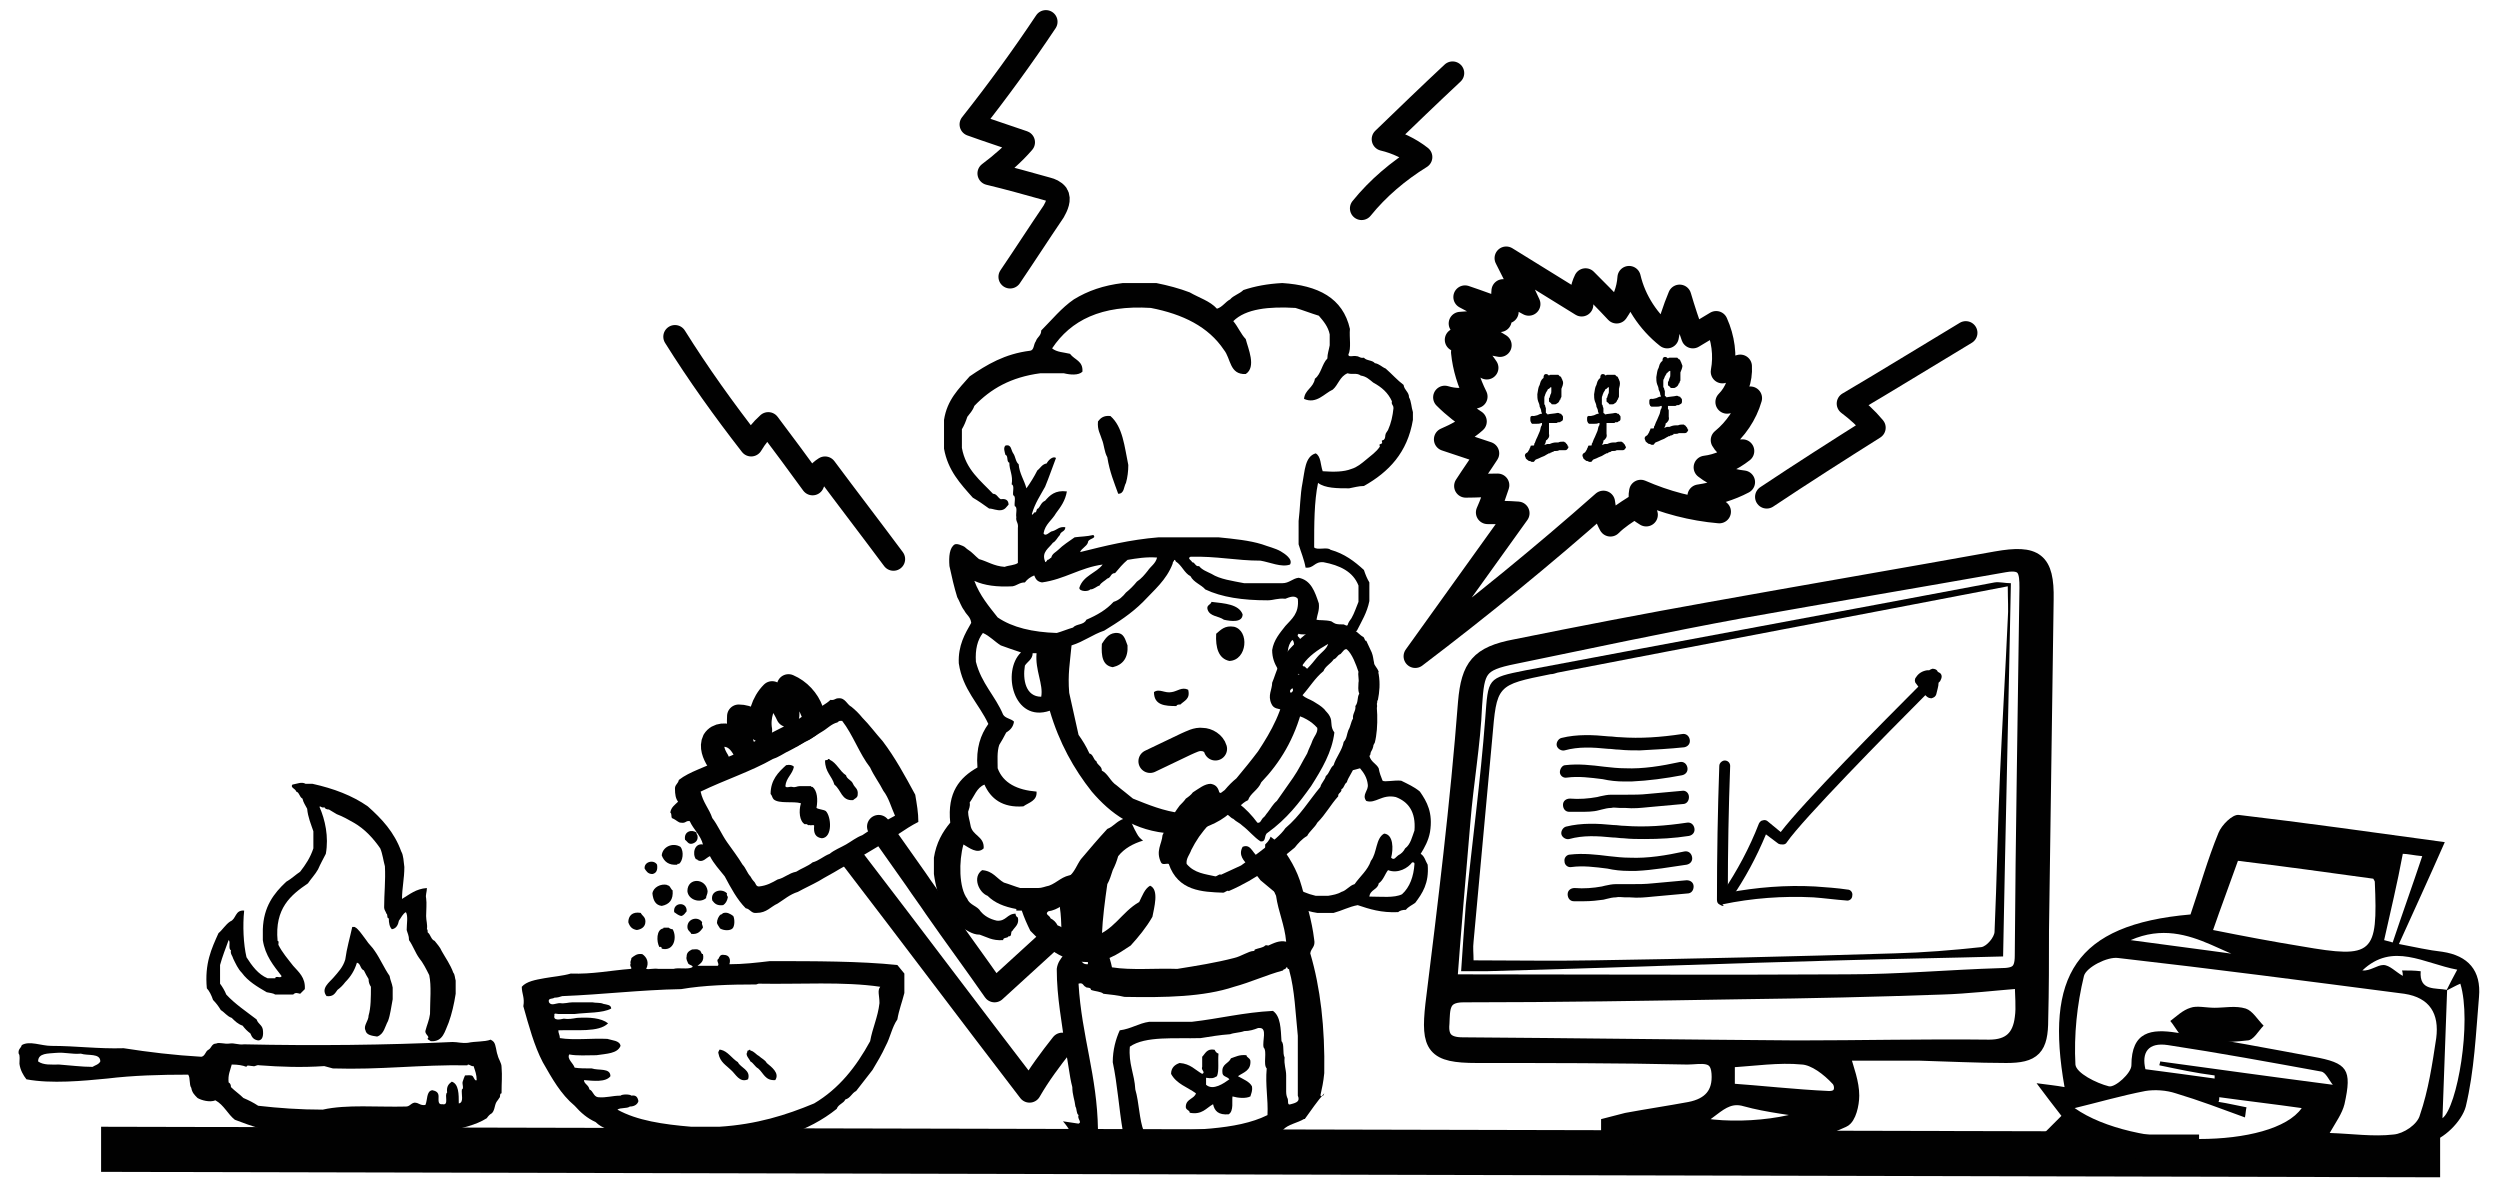 <?xml version="1.0" encoding="utf-8"?>
<!-- Generator: Adobe Illustrator 20.0.0, SVG Export Plug-In . SVG Version: 6.00 Build 0)  -->
<svg version="1.1" id="Layer_1" xmlns="http://www.w3.org/2000/svg" xmlns:xlink="http://www.w3.org/1999/xlink" x="0px" y="0px"
	 viewBox="0 0 321.5 153.5" style="enable-background:new 0 0 321.5 153.5;" xml:space="preserve">
<style type="text/css">
	.st0{clip-path:url(#SVGID_2_);}
	.st1{clip-path:url(#SVGID_4_);fill:#010101;}
	.st2{clip-path:url(#SVGID_6_);}
	.st3{clip-path:url(#SVGID_8_);fill:#010101;}
	.st4{clip-path:url(#SVGID_10_);}
	.st5{clip-path:url(#SVGID_12_);fill:#010101;}
	.st6{clip-path:url(#SVGID_14_);}
	.st7{clip-path:url(#SVGID_16_);fill:#010101;}
	.st8{clip-path:url(#SVGID_18_);}
	.st9{clip-path:url(#SVGID_20_);fill:#010101;}
	.st10{clip-path:url(#SVGID_22_);}
	.st11{clip-path:url(#SVGID_24_);fill:#010101;}
	.st12{clip-path:url(#SVGID_26_);}
	.st13{clip-path:url(#SVGID_28_);fill:#010101;}
	.st14{clip-path:url(#SVGID_30_);}
	.st15{clip-path:url(#SVGID_32_);fill:#010101;}
	.st16{clip-path:url(#SVGID_34_);}
	.st17{clip-path:url(#SVGID_36_);fill:#010101;}
	.st18{clip-path:url(#SVGID_38_);}
	.st19{clip-path:url(#SVGID_40_);fill:#010101;}
	.st20{clip-path:url(#SVGID_42_);}
	.st21{clip-path:url(#SVGID_44_);fill:#010101;}
	
		.st22{clip-path:url(#SVGID_46_);fill:none;stroke:#010101;stroke-width:3;stroke-linecap:round;stroke-linejoin:round;stroke-miterlimit:10;}
	.st23{clip-path:url(#SVGID_48_);}
	.st24{clip-path:url(#SVGID_50_);enable-background:new    ;}
	.st25{clip-path:url(#SVGID_52_);}
	.st26{clip-path:url(#SVGID_54_);}
	.st27{clip-path:url(#SVGID_56_);fill:#010101;}
	.st28{clip-path:url(#SVGID_58_);}
	.st29{clip-path:url(#SVGID_60_);fill:#010101;}
	.st30{clip-path:url(#SVGID_62_);}
	.st31{clip-path:url(#SVGID_64_);fill:#010101;}
	.st32{clip-path:url(#SVGID_66_);}
	.st33{clip-path:url(#SVGID_68_);fill:#010101;}
	.st34{clip-path:url(#SVGID_70_);}
	.st35{clip-path:url(#SVGID_72_);fill:#010101;}
	.st36{clip-path:url(#SVGID_74_);}
	.st37{clip-path:url(#SVGID_76_);fill:#010101;}
	.st38{clip-path:url(#SVGID_78_);fill:none;stroke:#010101;stroke-width:2;stroke-miterlimit:10;}
	.st39{clip-path:url(#SVGID_80_);}
	.st40{clip-path:url(#SVGID_82_);fill:#010101;}
	.st41{clip-path:url(#SVGID_84_);}
	.st42{clip-path:url(#SVGID_86_);fill:#010101;}
	.st43{clip-path:url(#SVGID_88_);}
	.st44{clip-path:url(#SVGID_90_);fill:#010101;}
	.st45{clip-path:url(#SVGID_92_);}
	.st46{clip-path:url(#SVGID_94_);fill:#010101;}
	.st47{clip-path:url(#SVGID_96_);}
	.st48{clip-path:url(#SVGID_98_);fill:#010101;}
	.st49{clip-path:url(#SVGID_100_);}
	.st50{clip-path:url(#SVGID_102_);fill:#010101;}
	.st51{clip-path:url(#SVGID_104_);}
	.st52{clip-path:url(#SVGID_106_);fill:#010101;}
	.st53{clip-path:url(#SVGID_108_);}
	.st54{clip-path:url(#SVGID_110_);fill:#010101;}
	.st55{clip-path:url(#SVGID_112_);}
	.st56{clip-path:url(#SVGID_114_);fill:#010101;}
	.st57{clip-path:url(#SVGID_116_);}
	.st58{clip-path:url(#SVGID_118_);fill:#010101;}
	.st59{clip-path:url(#SVGID_120_);}
	.st60{clip-path:url(#SVGID_122_);fill:#010101;}
	.st61{clip-path:url(#SVGID_124_);}
	.st62{clip-path:url(#SVGID_126_);fill:#010101;}
	
		.st63{clip-path:url(#SVGID_128_);fill:none;stroke:#010101;stroke-width:3;stroke-linecap:round;stroke-linejoin:round;stroke-miterlimit:10;}
	.st64{clip-path:url(#SVGID_130_);}
	.st65{clip-path:url(#SVGID_132_);fill:#010101;}
	
		.st66{clip-path:url(#SVGID_134_);fill:none;stroke:#010101;stroke-width:3;stroke-linecap:round;stroke-linejoin:round;stroke-miterlimit:10;}
</style>
<g>
	<defs>
		<path id="SVGID_1_" d="M87.6,105.8c0.6,0.1,0.6-0.3,1.1-0.2c0.5,1.1,1.4,1.8,1.7,3c-1.1-0.2-1.4,1.2-0.9,1.9c0.1,0,0.2,0,0.2,0.1
			c0.7,0.4,1.1-0.3,1.6-0.5c0.5,1,1.2,1.7,1.9,2.6c0.8,1.5,1.6,3,2.7,4.1c0.6,0.1,0.7,0.7,1.4,0.6c1.3,0,1.8-0.8,2.7-1.2
			c0.8-0.5,1.6-1.2,2.6-1.5c0.9-0.5,1.8-0.9,2.7-1.4c0.8-0.5,1.8-1,2.6-1.5c1.8-1,3.4-2,5.1-3c1.8-0.9,3.3-2.2,5.1-3.1
			c0-1.2-0.2-2.3-0.4-3.5c-1.3-2.4-2.6-4.8-4.2-6.9c-0.9-1-1.7-2.1-2.6-3c-0.4-0.5-0.9-1-1.4-1.4c-0.6-0.3-0.8-1.2-1.7-1.1
			c-0.4,0-0.5,0.3-1,0.2c-0.6,0.6-1.5,0.9-2,1.6c-1,0.8-2.4,1.4-3.5,1.9c0,0-0.1,0.2-0.1,0.2c-0.3,0.2-0.6,0.2-0.9,0.4
			c-0.6,0.3-1.3,0.8-1.9,1c-2,0.9-4,2.1-6.1,2.7c-1.6,0.9-3.6,1.4-5,2.5c-0.1,0.5-0.5,0.6-0.5,1.1c0,0.8,0.1,1.3,0.4,1.7
			c-0.4,0.4-0.9,0.7-1,1.4c0.2,0.1,0.1,0.5,0.2,0.7C87.1,105.5,87.2,105.8,87.6,105.8 M99.4,97.6c0.9-0.3,1.5-0.8,2.2-1.1
			c0.7-0.4,1.4-0.7,2-1.2c0.8-0.3,1.4-0.8,2.1-1.2c0.7-0.4,1.2-1,2-1.2c0.1-0.1,0.2-0.2,0.4-0.2h0.2c1.4,1.8,2.2,4.2,3.6,6
			c0.5,1.1,1.2,2,1.7,3c0.7,0.9,1,2.1,1.5,3.2c-1.5,0.8-2.9,1.6-4.2,2.5c-0.8,0.3-1.4,0.8-2.1,1.2c-0.7,0.4-1.5,0.7-2.1,1.2
			c-0.8,0.3-1.4,0.9-2.2,1.1c-0.6,0.5-1.5,0.8-2.1,1.2c-1,0.2-1.5,0.8-2.4,1c-0.7,0.4-1.4,0.8-2.4,0.9c-0.4,0-0.4-0.4-0.6-0.6
			c-0.2-0.2-0.4-0.5-0.5-0.7c-0.4-0.4-0.6-1.1-1-1.5c-0.6-1-1.3-1.9-2-2.9c-0.7-1-1.2-2.2-1.9-3.1c-0.4-1.2-1.2-2-1.5-3.4
			C93.2,100.3,96.6,99.2,99.4,97.6 M109.7,102.9c0.2-0.2,0.6-0.3,0.6-0.7c0.1-0.8-0.4-0.9-0.6-1.4c-0.2-0.5-0.8-0.6-0.9-1.1
			c-0.8-0.5-1.2-1.6-2.1-2c0-0.1-0.1-0.1-0.2-0.1c0,0.2-0.3,0.1-0.4,0.2c0,1.5,0.9,2,1.2,3.1C108.2,101.6,108.2,103,109.7,102.9
			 M99.5,102.8c0.7,0.6,2.5,0.2,3.5,0.5c-0.3,1-0.2,2.3,0.5,2.7c0.4-0.1,0.3,0.2,0.6,0.1c0.2,0.1,0.6-0.1,0.6,0.1
			c-0.1,1,0.2,1.5,1,1.6c1.4-0.1,1.2-2.8,0.5-3.5c-0.3-0.2-0.9-0.2-1.2-0.4c0.2-1.1,0.1-2.2-0.5-2.7c-0.1,0-0.2,0-0.2-0.1h-1.5
			c-0.3,0-0.5,0.2-0.9,0.1c-0.3-0.1-0.8,0.2-0.9-0.1c0.1-1.1,0.9-1.5,1.1-2.5c-0.2-0.2-0.5-0.3-1-0.2c-1,0.9-2,1.9-2,3.7
			C99.3,102.3,99.3,102.6,99.5,102.8 M89,108.5c0.4-0.1,0.8-0.4,0.7-1c0-0.2-0.2-0.2-0.1-0.4c-0.6-0.5-1.7-0.2-1.5,0.9
			C88.4,108.2,88.5,108.6,89,108.5 M87.1,111.2c0-0.2,0.2-0.1,0.2-0.1c0.5-0.3,0.7-1.6,0.2-2.2c-1-0.6-2.3,0-2.4,1.1
			C85.4,110.8,86,111.3,87.1,111.2 M83.9,112.4c0.5-0.1,0.7-0.5,0.6-1.2c-0.4-0.7-1.7-0.4-1.6,0.5C83.1,112,83.3,112.4,83.9,112.4
			 M91,114.6c-0.2-1.7-2.6-1.8-2.6,0c0.1,1.1,1.6,1.6,2.4,0.9C90.8,115.2,91,115,91,114.6 M86.5,114.5c-0.2-0.1-0.3-0.5-0.5-0.6
			c0,0-0.3-0.1-0.2-0.1c-0.8-0.2-1.8,0.3-1.9,1.1c0.1,0.9,0.4,1.5,1.2,1.6C86.1,116.3,86.6,115.7,86.5,114.5 M91.6,115.8
			c0.3,0.4,0.6,0.7,1.4,0.6c0.3-0.2,0.5-0.5,0.6-1c0-0.2-0.2-0.2-0.1-0.5C92.9,114.2,91.3,114.5,91.6,115.8 M87.6,117.8
			c0.4-0.1,0.5-0.4,0.7-0.6c0.1-1.3-1.8-1.2-1.6,0.1C87,117.5,87.2,117.7,87.6,117.8 M81.9,119.6c0.6-0.1,1.1-0.4,1.1-1.1
			c0-0.6-0.4-0.7-0.6-1.1c-1.1-0.2-1.6,0.4-1.6,1.2C81,119.2,81.3,119.5,81.9,119.6 M94.2,119.4c0.3-0.3,0.3-1.2,0.1-1.6
			c-0.4-0.3-0.8-0.5-1.2-0.4c-0.2,0-0.2,0.2-0.4,0.2c-0.3,0.2-0.5,0.7-0.5,1.1c0.1,0.3,0.3,0.5,0.4,0.7
			C93.1,119.7,93.9,119.7,94.2,119.4 M90.4,119.3c0-0.3-0.2-0.4-0.1-0.7c-0.5-0.8-1.9-0.5-1.9,0.6c0,0.5,0.4,0.6,0.5,0.9
			C89.8,120.2,90.1,119.7,90.4,119.3 M85.1,122c1.6,0.4,2-1.5,1.4-2.5c-0.2,0-0.4-0.1-0.5-0.2h-0.6c-0.1,0-0.1,0-0.1,0.1
			c-0.9,0.1-0.9,1.7-0.5,2.4C85,121.7,85.1,121.8,85.1,122 M99,123.6c-1.7,0.2-3.4,0.4-5.2,0.4c0.2-0.6,0-1.2-0.7-1.2
			c-0.5-0.1-0.6,0.3-0.7,0.5c-0.4,0.2,0.2,0.7-0.1,0.9h-2.6c0.4-0.3,0.9-0.6,0.7-1.5c-0.3,0-0.2-0.5-0.5-0.5
			c-0.2-0.2-0.5-0.1-0.9-0.1c-0.4,0.2-0.7,0.4-0.7,0.9c-0.1,0.4,0.1,0.6,0.2,0.9c0.1,0.2,0.8,0.3,0.5,0.5c-0.6,0.3-1.7,0-2.4,0.2
			h-1.9c-0.7-0.1-1.2,0.1-1.6,0c0.4-0.8,0.1-1.5-0.5-1.9c-0.7-0.1-1,0.2-1.4,0.5c0,0.3-0.2,0.4-0.1,0.7c-0.2,0.4,0.3,0.6,0,0.7
			c-2.6,0.2-4.9,0.7-7.7,0.6c-1,0.3-2.3,0.4-3.4,0.6c-1.1,0.2-2.3,0.4-2.9,1.1c0,0.9,0.4,1.4,0.2,2.5c0.7,2.5,1.4,5.1,2.5,7.2
			c1.2,2.1,2.3,4.1,4.1,5.6c0.8,0.9,1.6,1.6,2.7,2.1c0.4,0.4,0.9,0.7,1.5,0.9c0.5,0.4,1,0.6,1.7,0.7c1.1,0.5,2.3,0.9,3.7,1.1
			c1.3,0.4,2.8,0.4,4.2,0.6h5.6c5.9-0.6,10.7-2.1,14.3-5c0.2-0.6,0.9-0.7,1.1-1.2c0.7-0.2,0.8-0.8,1.4-1.1c0.7-0.9,1.4-1.8,2.1-2.7
			c0.6-1,1.2-2,1.7-3.1c0.6-1.1,0.8-2.4,1.5-3.4c0.2-1.2,0.6-2.2,0.9-3.4v-2.5c-0.3-0.4-0.6-0.7-0.9-1.1
			C110.6,123.6,104.8,123.6,99,123.6 M113.1,129c-0.2,1.8-0.9,3.2-1.2,4.9c-1.8,3.3-4,6.1-7.2,8c-3.6,1.5-7.4,2.7-12.2,3h-3.6
			c-3.6-0.3-7-0.8-9.5-2.2c0.4-0.3,1.2-0.1,1.6-0.4c0.6,0,1-0.3,1.1-0.7c-0.1-0.5-0.3-0.8-0.9-0.7c-0.2-0.2-1.2-0.2-1.4,0
			c-1.1,0-1.8,0.3-2.9,0.2c-0.6-0.1-0.6-0.8-1.1-1c-0.1-0.6-0.7-0.7-0.7-1.2c1.2,0.1,2.8,0.3,3.4-0.5c0-1.1-1.5-0.7-2.4-1
			c-0.8,0-1.6,0-2.2-0.1c-0.2-0.6-1-1.1-0.7-1.7c1,0.2,2.3,0.1,3.5,0.1c1.3-0.2,2.7-0.2,3.1-1.2c-0.1-0.7-1.1-0.7-1.7-0.9
			c-2-0.1-4.3,0.2-6.1-0.1c0-0.4-0.2-0.6-0.2-1c2.3-0.1,5.2,0.3,6.4-0.9c-0.9-0.7-2.4-0.8-4-0.7c-0.6,0.1-1.1,0.2-1.7,0.1
			c-0.4,0.1-1.4,0.3-1.2-0.4c-0.1-0.4,0.3-0.2,0.5-0.2h2.1c1.6-0.2,3.6-0.1,4.7-0.7c0-0.5-0.6-0.5-1-0.6c-0.4-0.2-1-0.1-1.4-0.2
			h-2.6c-0.5,0-1,0.2-1.6,0.1c-0.5,0-1.1,0.4-1.4-0.1c-0.2-0.6,0.5-0.4,0.7-0.6c0.4,0,0.7-0.1,1-0.2c5.2-0.2,10-0.8,15.3-0.9
			c2.9-0.5,6.3-0.6,9.6-0.6c0.2,0,0.2-0.1,0.4-0.1c5.2,0.1,10.9-0.3,15.6,0.4C112.8,127.4,113.1,128,113.1,129 M94.9,136.6
			c-0.8-0.5-1.3-1.4-2.2-1.6h-0.2c0,0.2-0.2,0.2-0.1,0.5c0.2,1.1,1,1.5,1.6,2.1c0.6,0.5,1.1,1.7,2.2,1.2
			C96.6,137.6,95.2,137.3,94.9,136.6 M98.6,136.7c-0.2-0.4-0.7-0.6-1-0.9c-0.4-0.2-0.6-0.6-1.1-0.7c0-0.1,0-0.1-0.1-0.1
			c-0.1,0-0.1,0.1-0.2,0.1c-0.1,0-0.1,0.1-0.1,0.2c-0.3,0.4,0.3,0.9,0.4,1.2c0.4,0.2,0.6,0.7,1,0.9c0.7,0.6,0.9,1.6,2.2,1.5
			C100.3,138,99.2,137.2,98.6,136.7"/>
	</defs>
	<clipPath id="SVGID_2_">
		<use xlink:href="#SVGID_1_"  style="overflow:visible;"/>
	</clipPath>
	<g class="st0">
		<defs>
			<rect id="SVGID_3_" x="-762.6" y="-1236.6" width="1280" height="3327"/>
		</defs>
		<clipPath id="SVGID_4_">
			<use xlink:href="#SVGID_3_"  style="overflow:visible;"/>
		</clipPath>
		<rect x="62.1" y="84.8" class="st1" width="61.4" height="68"/>
	</g>
</g>
<g>
	<defs>
		<path id="SVGID_5_" d="M169.8,140.9c0.2-0.9,0.4-1.8,0.5-2.9c0.1-5.9-0.5-11-1.8-15.4c0.1-0.7,0.7-0.8,0.5-1.8
			c-0.3-2.5-1-4.6-1.6-6.8c-0.6-2.2-1.7-3.9-2.9-5.5c-0.3-0.3-0.7-0.6-1.1-0.9c-0.1,0.2-0.1,0.3-0.2,0.4c-0.1,0.2-0.3,0.4-0.5,0.6
			c0,0.1,0,0.3,0,0.4c0,0.7-0.3,1.5-0.7,2.1c0.4,0.5,0.8,0.9,1,1.6c0.5,0.7,0.7,1.7,1.1,2.5c0.3,2.1,1.1,3.7,1.3,5.9
			c-0.9-0.2-1.6,0.2-2.3,0.5c-0.1,0-0.3-0.1-0.4,0c-0.3,0.3-0.8,0.3-1.3,0.5c-0.1,0,0,0.2-0.2,0.2c-0.6,0-1.6,0.7-2.5,0.9
			c-2.3,0.6-4.8,1-7.3,1.4c-2.8-0.1-5.9,0.2-8.4-0.2c-0.3-1.5-0.9-2.7-1.3-4.1c0.1-2.3,0.4-4.5,0.7-6.6c0.3-0.5,0.5-1.2,0.7-1.8
			c0.3-0.6,0.5-1.1,0.7-1.8c0.8-1,1.9-1.6,3.2-2c-0.3-0.2-0.6-0.5-0.8-0.9c-0.4-0.7-0.7-1.4-1-2.2c-0.3,0.1-0.5,0.2-0.7,0.3
			c-0.9,0.3-1.3,1-2.1,1.3c-1.2,1.3-2.3,2.6-3.4,3.9c-0.5,0.7-0.8,1.6-1.4,2.1c-0.3,0.9-0.6,1.7-1.1,2.5c0.1,0.7-0.2,1-0.2,1.6
			c0.3,1.9,0.1,4.3,0.5,6.1c-0.4,0.5-0.8,1-0.9,1.8c0,3.8,0.7,6.9,1.1,10.4c0.4,1.6,0.5,3.3,0.9,4.8c0,1,0.3,1.6,0.4,2.5
			c0.2,0.3,0.1,0.9,0.4,1.1c-0.2,0.5,0.5,0.9,0,1.1c-0.7-0.1-1.4-0.2-2-0.3c0.8,0.9,1.4,2,1.6,3.2c3.4,0.6,7.1,0.8,10.8,0.6
			c4.5-0.3,9.2-0.4,12.9-1.4c1.1-0.4,1.9-0.9,3-1.3c0.6-0.7,1.9-0.9,2.7-1.4c0,0,0.1,0,0.1,0c0.8-1.1,1.6-2.3,2.5-3.3
			C170.2,141,170,141,169.8,140.9 M139,120.9c0.3,0.2,0.4,0.6,0.4,1.1c0.2,0.6,0.6,1.1,0.5,2C138.4,124.1,139.2,122,139,120.9
			 M163,143.4c-4,2-10.1,1.9-15.9,2.1c-0.6-1.5-0.6-3.7-1.1-5.4c-0.1-2-0.9-3.3-0.7-5.5c2-1.4,5.8-1,9.1-1.1
			c1.3-0.2,2.4-0.4,3.8-0.5c0.5-0.2,1.3-0.2,1.8-0.4c0.7,0,1.3-0.2,1.8-0.4h0.2c1,0,0.3,1.7,0.5,2.5c0.5,0.5-0.1,2.2,0.4,2.7
			C162.7,139.6,163.1,141.3,163,143.4 M166,142c-0.5,0.2-0.3-0.4-0.4-0.7c-0.1-0.2-0.2-0.5-0.2-0.9v-2.1c0-0.8-0.3-1.4-0.2-2.3
			c-0.3-0.6,0-1.7-0.4-2.1c-0.1-1.6-0.1-3.2-1.1-3.9c-3.8,0.2-6.9,1-10.4,1.4h-5.5c-1.4,0.2-2.3,0.9-3.8,1.1
			c-0.5,1.1-0.9,2.5-0.9,4.1c0.6,2.8,0.8,6,1.3,8.9c-0.9,0.4-2.3,0-3.2-0.2c-0.1-7-2.1-12-2.5-18.8c0.6-0.2,0.6,0.3,0.9,0.4
			c0.1,0.2,0.7,0,0.7,0.4c0.5,0.2,1.3,0.2,1.6,0.5c0.9,0.1,1.9,0.2,2.7,0.4c5.3,0.1,10.2,0,14.1-1.3c2.2-0.6,4.1-1.5,6.3-2.1
			c0-0.2,0.4-0.1,0.4-0.4c0.2,0,0.2,0.1,0.2,0.2c0.2,0,0.2,0.1,0.2,0.2c0.7,2.5,0.8,5.5,1.1,8.4v7.7
			C167.2,141.6,166.8,141.8,166,142"/>
	</defs>
	<clipPath id="SVGID_6_">
		<use xlink:href="#SVGID_5_"  style="overflow:visible;"/>
	</clipPath>
	<g class="st2">
		<defs>
			<rect id="SVGID_7_" x="-762.6" y="-1236.6" width="1280" height="3327"/>
		</defs>
		<clipPath id="SVGID_8_">
			<use xlink:href="#SVGID_7_"  style="overflow:visible;"/>
		</clipPath>
		<rect x="131.1" y="100.4" class="st3" width="44.3" height="53.2"/>
	</g>
</g>
<g>
	<defs>
		<path id="SVGID_9_" d="M159.2,138.4c0.7-0.5,1.7-0.7,1.6-2c-0.1-0.4-0.5-0.4-0.5-0.7c-0.9-0.1-1.4,0.2-2,0.4
			c-0.3,0.7-1.2,0.7-1.1,1.8c0,0.6,0.6,0.5,0.9,0.9c-0.7,0.5-2.1,1.5-3,0.7v-0.9c0.7,0.1,0.9,0.1,1.4-0.2c0.3-0.7,0.1-1.9,0.2-2.9
			c-0.3-0.1-0.4-0.3-0.5-0.5c-1-0.2-1.2,0.5-1.6,0.9v1.3c-0.2,0.4,0.5,0.7,0,0.9c-0.9-0.5-1.5-1.3-2.9-1.4c-0.6,0.2-1.1,0.6-1.1,1.4
			c0.7,1.3,2.1,1.7,3.2,2.5c-0.2,0.7-1.2,0.7-1.3,1.6c-0.1,0.6,0.5,0.5,0.5,0.9c1.6,0.3,2.1-0.6,3-1.1c0.2,0.9,0.7,1.4,2,1.3
			c0.7-0.4,0.4-1.8,0.5-2.3c0.7,0.2,1.7,0.3,2.3,0c0.1-0.4,0.3-0.7,0.2-1.3C160.7,139.1,159.9,138.8,159.2,138.4"/>
	</defs>
	<clipPath id="SVGID_10_">
		<use xlink:href="#SVGID_9_"  style="overflow:visible;"/>
	</clipPath>
	<g class="st4">
		<defs>
			<rect id="SVGID_11_" x="-762.6" y="-1236.6" width="1280" height="3327"/>
		</defs>
		<clipPath id="SVGID_12_">
			<use xlink:href="#SVGID_11_"  style="overflow:visible;"/>
		</clipPath>
		<rect x="145.6" y="130" class="st5" width="20.6" height="18.3"/>
	</g>
</g>
<g>
	<defs>
		<path id="SVGID_13_" d="M157.4,79.7c0.9,0.2,2.4,0.4,2.4-0.7c-0.5-1.3-2.3-1.4-4-1.6c-0.1,0.4-0.7,0.4-0.5,1
			C155.6,79.3,156.7,79.2,157.4,79.7"/>
	</defs>
	<clipPath id="SVGID_14_">
		<use xlink:href="#SVGID_13_"  style="overflow:visible;"/>
	</clipPath>
	<g class="st6">
		<defs>
			<rect id="SVGID_15_" x="-762.6" y="-1236.6" width="1280" height="3327"/>
		</defs>
		<clipPath id="SVGID_16_">
			<use xlink:href="#SVGID_15_"  style="overflow:visible;"/>
		</clipPath>
		<rect x="150.2" y="72.4" class="st7" width="14.5" height="12.4"/>
	</g>
</g>
<g>
	<defs>
		<path id="SVGID_17_" d="M132.5,119.7c1.8,1.8,3.5,3.7,6.8,4c2.9,0.2,4.4-1,6.1-2.1c1-1.1,2-2.3,2.8-3.7c0.2-1.1,0.9-3.5-0.3-4
			c-0.7,0.4-1,1.3-1.4,2.1c-2.3,1.3-3.3,3.8-6.1,4.5c-0.8,0-1.5-0.3-2.3-0.3c-0.7-0.4-1.3-0.9-2.1-1.2c-0.2-0.4-0.5-0.7-0.9-0.9
			c-0.1-0.4-0.8-0.5-0.3-0.9c1.3-0.2,2.1-1,3-1.7c0.4-0.9,1-2.1,0.2-3c-1.4,0.1-2,1-3.1,1.4c-0.5,0.1-0.9,0.3-1.4,0.3h-2.3
			c-0.7-0.2-1.4-0.5-2.1-0.7c-0.9-0.5-1.4-1.5-2.8-1.6c-1.3,0.9-0.4,2.9,0.7,3.3c0.9,0.9,2.1,1.4,3.7,1.7v0.2h0.7
			C131.7,118,132.1,118.9,132.5,119.7"/>
	</defs>
	<clipPath id="SVGID_18_">
		<use xlink:href="#SVGID_17_"  style="overflow:visible;"/>
	</clipPath>
	<g class="st8">
		<defs>
			<rect id="SVGID_19_" x="-762.6" y="-1236.6" width="1280" height="3327"/>
		</defs>
		<clipPath id="SVGID_20_">
			<use xlink:href="#SVGID_19_"  style="overflow:visible;"/>
		</clipPath>
		<rect x="120.6" y="107" class="st9" width="32.9" height="21.7"/>
	</g>
</g>
<g>
	<defs>
		<path id="SVGID_21_" d="M151.3,90.8c0-0.2,0.3-0.2,0.5-0.2c0.5-0.5,1.3-0.7,1-1.9c-0.8-0.4-1.4,0.2-2.1,0.3
			c-0.9,0.2-1.6-0.5-2.3,0C148.4,90.7,149.8,90.8,151.3,90.8"/>
	</defs>
	<clipPath id="SVGID_22_">
		<use xlink:href="#SVGID_21_"  style="overflow:visible;"/>
	</clipPath>
	<g class="st10">
		<defs>
			<rect id="SVGID_23_" x="-762.6" y="-1236.6" width="1280" height="3327"/>
		</defs>
		<clipPath id="SVGID_24_">
			<use xlink:href="#SVGID_23_"  style="overflow:visible;"/>
		</clipPath>
		<rect x="143.5" y="83.6" class="st11" width="14.4" height="12.2"/>
	</g>
</g>
<g>
	<defs>
		<path id="SVGID_25_" d="M145,83c-0.3-0.7-0.4-1.7-1.6-1.6c-0.9,0.1-1.3,0.8-1.7,1.4c-0.1,1.6,0.1,2.8,1.4,3
			C144.4,85.5,145.1,84.6,145,83"/>
	</defs>
	<clipPath id="SVGID_26_">
		<use xlink:href="#SVGID_25_"  style="overflow:visible;"/>
	</clipPath>
	<g class="st12">
		<defs>
			<rect id="SVGID_27_" x="-762.6" y="-1236.6" width="1280" height="3327"/>
		</defs>
		<clipPath id="SVGID_28_">
			<use xlink:href="#SVGID_27_"  style="overflow:visible;"/>
		</clipPath>
		<rect x="136.7" y="76.4" class="st13" width="13.3" height="14.4"/>
	</g>
</g>
<g>
	<defs>
		<path id="SVGID_29_" d="M182.6,101.8c-0.7-0.6-1.6-1-2.4-1.4c-0.9-0.1-2.1,0.2-2.4,0c-0.2-0.5-0.4-1-0.5-1.6
			c-0.3-0.6-1-0.8-1.2-1.6c0.2-0.1,0.1-0.3,0.2-0.5c0.1-0.2,0.2-0.3,0.3-0.7c0-0.2,0.1-0.3,0.2-0.5c0.5-1.9,0.4-5.2-0.2-7.3
			c0-0.1-0.1-0.2-0.2-0.3c-0.1-0.5-0.5-1.3-0.9-1.9c-0.1-0.1-0.1-0.2-0.2-0.2c0,0.1,0,0.2,0,0.3c0,0,0,0,0,0
			c1.4,2.5,1.4,5.4,0.2,7.9c-0.2,0.3-0.4,0.6-0.6,0.9c-0.1,0.4-0.2,0.8-0.3,1.2c-0.2,0-0.1,0.2-0.2,0.3c-0.3,0.4-0.8,0.8-1,1.2
			c-0.5,0.2-1,0.4-0.9,1.2c0.7,0.6,1.6,0.2,2.4,0c0.5,0.6,0.9,1.2,1,2.1c0.1,0.8-0.8,1.3-0.2,2.1c1.2,0.4,2-0.9,3.8-0.5
			c1.6,0.6,2.6,1.9,2.4,4.3c-0.3,0.8-0.5,1.8-1.2,2.3c-0.2,0.4-0.5,0.7-0.9,0.9c-0.3,0.2-0.5,0.7-0.9,0.3c0.3-1.1,0.3-3-0.9-3.1
			c-1.1,0.6-0.9,2.5-1.7,3.5c-0.4,1.2-1.4,2-2.1,3c-0.7,0.2-1,0.8-1.7,1c-0.5,0.3-1.1,0.4-1.7,0.5h-1.6c-2.2-0.5-3.7-1.7-5.2-2.8
			c-0.4-0.9-1.5-1.1-1.9-2.1c-1-0.2-1.1-1.9-2.3-1.4c-0.6,1.1,0.2,1.8,0.7,2.4c0.5,0.7,1.2,1.3,1.6,1.9c2.1,1.7,4,3.7,7.3,4.2h2.1
			c1.1-0.3,2-0.8,3.1-1c1.5,0.5,3,1,5.2,0.9c0.2-0.2,0.6-0.3,1-0.3c0.3-0.4,0.8-0.6,1.2-0.9c0.9-1.2,1.8-2.5,1.6-4.9
			c-0.3-0.5-0.4-1.1-0.9-1.4c0.5-0.8,1-1.7,1.2-2.8C184.3,104.5,183.5,103.1,182.6,101.8 M180.3,115c-1,0.5-2.7,0.3-4.2,0.3
			c0.1-0.9,1.1-0.9,1.2-1.7c0.6-0.4,0.8-1.2,1.2-1.7c1.3,0.5,2.6-0.3,3.1-1c0.2,0,0.3,0,0.3,0.2C181.8,112.7,181.3,114.1,180.3,115"
			/>
	</defs>
	<clipPath id="SVGID_30_">
		<use xlink:href="#SVGID_29_"  style="overflow:visible;"/>
	</clipPath>
	<g class="st14">
		<defs>
			<rect id="SVGID_31_" x="-762.6" y="-1236.6" width="1280" height="3327"/>
		</defs>
		<clipPath id="SVGID_32_">
			<use xlink:href="#SVGID_31_"  style="overflow:visible;"/>
		</clipPath>
		<rect x="154.8" y="80.7" class="st15" width="34.4" height="41.7"/>
	</g>
</g>
<g>
	<defs>
		<path id="SVGID_33_" d="M143.8,63.5c0.8,0,0.7-0.9,1-1.4c0.2-0.7,0.3-1.5,0.3-2.3c-0.5-2.4-0.7-4.9-2.3-6.3
			c-0.9-0.1-1.3,0.3-1.6,0.7c-0.1,1.1,0.3,1.6,0.5,2.3c0.3,0.7,0.3,1.6,0.7,2.3C142.7,60.7,143.3,62.1,143.8,63.5"/>
	</defs>
	<clipPath id="SVGID_34_">
		<use xlink:href="#SVGID_33_"  style="overflow:visible;"/>
	</clipPath>
	<g class="st16">
		<defs>
			<rect id="SVGID_35_" x="-762.6" y="-1236.6" width="1280" height="3327"/>
		</defs>
		<clipPath id="SVGID_36_">
			<use xlink:href="#SVGID_35_"  style="overflow:visible;"/>
		</clipPath>
		<rect x="136.3" y="48.6" class="st17" width="13.9" height="19.9"/>
	</g>
</g>
<g>
	<defs>
		<path id="SVGID_37_" d="M158.7,80.6c-1.2-0.2-1.7,0.4-2.3,0.9c-0.1,1.8,0.3,3.2,1.7,3.5C160.4,84.9,160.7,81.1,158.7,80.6"/>
	</defs>
	<clipPath id="SVGID_38_">
		<use xlink:href="#SVGID_37_"  style="overflow:visible;"/>
	</clipPath>
	<g class="st18">
		<defs>
			<rect id="SVGID_39_" x="-762.6" y="-1236.6" width="1280" height="3327"/>
		</defs>
		<clipPath id="SVGID_40_">
			<use xlink:href="#SVGID_39_"  style="overflow:visible;"/>
		</clipPath>
		<rect x="151.5" y="75.5" class="st19" width="13.6" height="14.4"/>
	</g>
</g>
<g>
	<defs>
		<path id="SVGID_41_" d="M162.2,100.6c2.4-2.5,4.3-5.6,5.3-9.6c0,0,0,0-0.1,0c-1.4-0.8-2.1-2.6-1.7-4.2c0.3-1.3,0.9-2.2,1.7-3v-0.2
			c-0.1-0.4-0.3-0.7-0.2-1.2c0.1-0.5-0.6-0.5-0.2-0.9c0.8,0.3,2.2-0.3,3.1,0.2c0,0.1,0,0.2,0.1,0.4c0.1,0,0.1-0.1,0.2-0.1
			c0.9-0.4,1.9-0.2,2.7,0.3c0.1-0.1,0.3-0.2,0.5-0.2c0.1-0.6,0.5-0.8,0.9-1c0.6-1.2,1.3-2.3,1.6-3.8v-2.4c-0.3-0.5-0.5-1-0.7-1.6
			c-1.2-1.1-2.5-2.1-4.3-2.6c-0.4-0.4-1.7,0.1-2.1-0.3c0-3,0-5.9,0.5-8.3c0.9,0.7,2.5,0.7,4,0.7c0.6-0.1,1.2-0.3,1.9-0.3
			c3.2-1.8,5.6-4.3,6.3-8.5v-1c-0.2-0.6-0.2-1.4-0.5-1.9c0-0.7-0.6-0.9-0.7-1.6c-0.8-0.6-1.5-1.4-2.3-2.1c-0.5-0.2-0.8-0.6-1.4-0.7
			c-0.3-0.4-1.1-0.3-1.4-0.7c-0.5,0.1-0.6-0.2-1-0.2c-0.3-0.1-1,0.2-1-0.2c0.4-0.8,0.1-2.2,0.2-3.3c-0.9-4-4.1-5.6-8.7-5.9
			c-1.9,0.1-3.5,0.4-5,0.9c-0.5,0.5-1.3,0.7-1.7,1.2c-0.6,0.3-1,1-1.7,1.2c-0.9-1-2.3-1.4-3.5-2.1c-1.3-0.5-2.8-0.9-4.3-1.2h-4.3
			c-2.5,0.3-4.5,1-6.3,2.1c-1.6,1.1-2.8,2.6-4.2,4c0,0.7-0.5,0.8-0.7,1.4c-0.3,0.4-0.2,1.1-0.7,1.2c-3.3,0.4-5.6,1.8-7.8,3.3
			c-1.4,1.6-2.9,3-3.3,5.6v3.7c0.5,2.8,2.1,4.5,3.7,6.3c0.7,0.4,1.4,0.9,2.1,1.4c0.5,0,1,0.3,1.6,0.2c0.5-0.1,0.6-0.4,0.9-0.7
			c0-0.6-0.4-0.8-1-0.7c-0.4-0.2-0.5-0.7-1-0.7c-1.6-1.7-3.5-3.1-4-5.9v-2.4c0.3-0.5,0.5-1,0.7-1.6c0.3-0.4,0.7-0.8,0.9-1.4
			c2.1-2.2,4.7-3.7,8.5-4.2h3c0.8,0.2,1.9,0.3,2.4-0.2c0.1-1.4-1-1.5-1.6-2.3c-0.8-0.2-1.7-0.2-2.3-0.7c2.4-3.6,6.3-5.6,12.7-5.2
			c4.1,0.8,7.4,2.4,9.4,5.4c0.9,1.1,0.7,3.2,2.8,3.1c1.4-0.9,0.3-3.3,0-4.5c-0.6-0.6-1-1.6-1.6-2.3c1.6-1.6,4.6-1.9,8-1.7
			c1,0.3,2,0.7,3,1c0.6,0.7,1.2,1.4,1.4,2.4v1.4c-0.1,0.6-0.3,1.1-0.3,1.7c-0.7,0.7-0.8,2-1.6,2.6c-0.2,1.2-1.3,1.4-1.4,2.6
			c1.6,0.7,2.6-0.7,3.7-1.2c0.7-0.6,0.9-1.7,1.9-2.1c0.5,0.2,1.2-0.1,1.7,0.3c0.7,0.1,1.1,0.5,1.6,0.9c1.1,0.6,1.9,1.3,2.4,2.4
			c-0.1,0.5,0.2,0.4,0.2,0.9c-0.1,1-0.3,1.9-0.7,2.8c-0.1,0.2-0.3,0.4-0.3,0.5c-0.1,0.2,0,0.5-0.2,0.7c0,0.1-0.3,0.1-0.3,0.2
			c0,0.1,0.1,0.3,0,0.3c0,0.1-0.3,0.1-0.3,0.2c0,0.1,0.1,0.3,0,0.3c-0.4,0.6-1.1,1.1-1.7,1.6c-0.6,0.5-1.2,1-1.9,1.2
			c-1,0.4-2.3,0.4-3.7,0.3c-0.3-0.8-0.2-1.9-0.9-2.3c-1.4,0.4-1.4,2.3-1.7,3.8c-0.3,1.5-0.3,3.3-0.5,4.9V70c0.3,1,0.7,1.9,0.9,3
			c1.1,0.1,1.1-0.8,2.3-0.7c2.1,0.4,3.8,1.2,4.5,3v2.1c-0.3,0.7-0.5,1.4-0.9,2.1c-0.2,0.3-0.4,0.5-0.5,0.9c-0.4,0.1-0.1,0.8-0.7,0.7
			c-0.3-0.5-0.9-0.9-1.4-1.2c-0.8-0.2-1.5-0.1-1.9-0.2c0.1-0.7,0.4-1.2,0.3-2.1c-0.5-1.5-1-3-2.6-3.3c-0.8,0.1-1.2,0.7-2.1,0.7H160
			c-1.5-0.3-3.1-0.5-4.2-1.2c-0.6-0.3-1.2-0.5-1.6-1c-0.5,0.1-0.5-0.5-0.9-0.5c0-0.2-0.7-0.5-0.2-0.7c3.3-0.1,5.9,0.5,9,0.5
			c1.2,0.2,2.7,0.9,3.8,0.5c0.4-0.7-0.7-1.4-1.2-1.7c-0.7-0.4-1.6-0.6-2.4-0.9c-1.6-0.5-3.6-0.7-5.6-0.9h-7.7
			c-3.7,0.3-6.9,1.1-10.1,1.9c0.2-0.5,0.8-0.7,1-1.2c0-0.6,1.2-0.5,0.7-1c-0.8,0.2-1.7,0.2-2.4,0.3c-0.7,0.5-1.5,1-2.1,1.6
			c-0.3,0.3-0.8,0.5-0.9,1c-0.2,0.1-0.3,0.3-0.5,0.3c-0.1,0.2-0.3,0.4-0.3,0.2c-0.5-1.2,0.5-1.7,1-2.4c0.4-0.2,0.6-0.7,0.9-1
			c0.1-0.5,0.7-0.4,0.7-1c-0.8-0.1-1,0.3-1.6,0.5c-0.4,0-0.9,0.8-1.2,0.3c0.2-1.2,1.1-1.7,1.6-2.6c0.6-0.8,1.2-1.6,1.4-2.8
			c-1.5-0.2-2.2,0.5-2.8,1.2c-0.5,0.2-0.6,0.7-0.9,1c-0.3,0-0.1,0.6-0.5,0.5c-0.1,0.2-0.3,0.4-0.3,0.2c0.4-1.4,1.1-2.4,1.7-3.5
			c0.5-1.2,0.9-2.4,1.4-3.7c-0.4-0.3-1,0.3-1.2,0.7c-0.6,0.1-0.8,0.6-1.2,0.9c-0.4,0.8-0.9,1.6-1.4,2.3c-0.3-1.1-0.9-1.9-1-3.1
			c-0.4-0.3-0.4-1-0.7-1.4c-0.3-0.4-0.2-1.2-1-1c-0.3,0.3-0.1,0.8,0,1.2c0.4,0.1,0.1,0.9,0.5,1c0,1,0.5,1.6,0.3,2.8
			c0.4,0.1,0.1,1,0.2,1.4c0.4,0.1,0.1,1,0.2,1.4c0.4,0.1,0.1,1,0.2,1.4c-0.1,0.6,0.3,0.7,0.2,1.4v4.5c-0.4,0.3-1.2,0.3-1.7,0.5
			c-1.4-0.1-2.2-0.7-3.3-1c-0.5-0.4-0.9-0.9-1.4-1.2c-0.2-0.1-0.4-0.4-0.7-0.5c-0.3-0.1-0.6-0.3-1-0.2c-0.7,0.4-0.8,1.6-0.7,2.8
			c0.3,1.4,0.6,2.7,1,4c0.3,0.5,0.5,1.2,0.9,1.7c0.3,0.6,0.8,0.8,0.9,1.6c-0.8,1.4-1.7,2.9-1.6,5.2c0.5,3.4,2.6,5.2,3.8,7.8
			c-1,1.4-1.6,3.1-1.4,5.6c-2.3,1.3-3.9,3.2-3.5,7.1c-1,1.2-1.8,2.6-2.1,4.5v2.1c0.4,3,1.5,5.2,3.3,6.8c0.9,0.3,1.5,1,2.6,1
			c0.9,0.3,1.6,0.8,3,0.7c0-0.4,0.6-0.2,0.7-0.5c0.5,0.1,0.2-0.6,0.5-0.7c0.3-0.5,0.9-0.8,0.7-1.7c-0.2-0.1-0.3-0.3-0.3-0.5
			c-1.1,0-1.2,1-2.4,0.9c-0.9-0.2-1.6-0.6-2.1-1.2c-0.4-0.7-1.4-0.8-1.7-1.6c-1.1-1.4-1.1-4.9-0.5-7c0.7,0.4,1.8,1.3,2.6,0.5
			c0.1-1.6-1.5-1.6-1.7-3c-0.1-0.6-0.3-1.1-0.3-1.7c0.1-0.4,0.3-0.7,0.2-1.2c0.6-0.8,0.9-1.9,1.9-2.3c0.8,1.8,2.3,3,5,2.8
			c0.7-0.5,1.8-0.7,1.7-1.9c-2.5-0.2-4.3-1.1-5-3c0-1-0.1-2.1,0.2-3c0.3-0.5,0.6-1,0.9-1.6c0.5-0.3,0.9-0.7,1-1.4
			c-0.4-0.4-1.1-0.4-1.4-0.9c-1-2.4-2.8-4-3.5-6.8c-0.1-1.6,0.2-2.8,0.9-3.7c0.9,0.4,1.5,1.1,2.3,1.6c0.8,0.3,1.7,0.6,2.6,0.9
			c-2.5,2.4-1,9.1,3.7,7.5c1.2,4.1,3.1,7.5,5.4,10.4c2.4,2.8,5.4,5.1,10.3,5.4h1.7c2.2-0.6,4.3-1.3,5.7-2.6c1-0.4,1.5-1.3,2.4-1.7
			C160.8,102,161.8,101.6,162.2,100.6 M166.4,84.2c-0.3,0.4,0.1,1.5-0.7,1.4c-0.2-1.3-0.2-2.6,0.5-3.3
			C166.6,82.6,166.3,83.6,166.4,84.2 M133.9,89.6c-2,0-2.4-2.2-2.1-4c0.3-0.5,1-0.8,1-1.6h0.5C133.1,86.2,134.2,88,133.9,89.6
			 M128.3,79.4c-1.1-1.4-2.3-2.8-3-4.7c1.3,0.6,2.9,0.8,4.9,0.7c0.6-0.1,0.9-0.5,1.6-0.5c0.3-0.4,0.7-0.7,1.2-0.9
			c0.2,0.5,0.4,0.8,1,0.9c2.9-0.4,4.9-1.9,7.8-2.3c-0.8,1.1-2.5,1.4-3,3c0,0.5,1.2,0.5,1.4,0.2c0.5,0,0.8-0.4,1.2-0.5
			c0.2-0.4,0.7-0.6,1-0.9c0.5-0.1,0.4-0.7,1-0.7c0.5-0.6,1-1.2,1.6-1.7c1.2-0.2,2.4-0.4,3.8-0.3c-0.2,0.8-0.8,1.1-1.2,1.7
			c-0.4,0.5-0.8,1-1.4,1.4c-0.4,0.5-0.9,1-1.4,1.4c-0.4,0.5-0.9,1-1.6,1.2c-0.9,1-2.1,1.7-3.5,2.3c-0.3,0.7-1.3,0.5-1.7,1
			c-0.7,0.2-1.4,0.5-2.1,0.7C132.8,81.3,130.2,80.7,128.3,79.4 M157.5,101.6c-0.6,0.5-1.3,0.8-1.7,1.4c-1.3,0.5-2.4,1.2-3.8,1.6
			c-2.4-0.3-4.3-1.1-6.3-1.9c-0.7-0.6-1.4-1.1-2.1-1.7c-0.8-0.5-1.1-1.5-1.9-1.9c0-0.6-0.6-0.7-0.7-1.2c-0.4-0.2-0.4-0.9-0.9-1
			c-0.4-0.9-0.9-1.7-1.4-2.4c-0.4-1.8-0.8-3.6-1.2-5.4c-0.2-2.4,0.1-3.9,0.3-6.1c1.6-0.5,2.7-1.4,4.2-1.9c1.8-1.1,3.5-2.2,5-3.7
			c1.4-1.5,3-2.8,3.8-4.9c0-0.3,0.2-0.3,0.2-0.5c0.1,0,0.2,0.1,0.2,0.2c0.8,0.5,1.1,1.5,1.9,1.9c0.4,0.8,1.4,1.1,1.9,1.7
			c2.1,1,4.8,1.4,8,1.4c0.8,0,1.3-0.3,2.3-0.2c0.5-0.2,1.2-0.5,1.6,0c0.2,1.9-0.8,2.6-1.6,3.5c-0.7,0.9-1.5,1.8-1.7,3.1
			c0,1,0.3,1.7,0.7,2.4c0.1,0.5,0.5,0.5,0.5,1c0.2,0.3,0.7,0.2,0.7,0.7c-0.5,3.7-2,6.3-3.7,8.9c-0.9,1.2-1.8,2.3-2.8,3.5
			C158.5,100.5,158,101,157.5,101.6"/>
	</defs>
	<clipPath id="SVGID_42_">
		<use xlink:href="#SVGID_41_"  style="overflow:visible;"/>
	</clipPath>
	<g class="st20">
		<defs>
			<rect id="SVGID_43_" x="-762.6" y="-1236.6" width="1280" height="3327"/>
		</defs>
		<clipPath id="SVGID_44_">
			<use xlink:href="#SVGID_43_"  style="overflow:visible;"/>
		</clipPath>
		<rect x="115.1" y="31.1" class="st21" width="71.6" height="94.7"/>
	</g>
</g>
<g>
	<defs>
		<rect id="SVGID_45_" x="-762.6" y="-1236.6" width="1280" height="3327"/>
	</defs>
	<clipPath id="SVGID_46_">
		<use xlink:href="#SVGID_45_"  style="overflow:visible;"/>
	</clipPath>
	<path class="st22" d="M109.7,110.5c7.6,9.9,15.1,19.9,22.7,29.8c1.2-2.1,2.7-4.1,4.2-6"/>
	<path class="st22" d="M134.8,121.1c-2.3,2.1-4.6,4.2-6.9,6.3c-2.5-3.6-5.1-7.1-7.6-10.7c-0.8-1.2-1.7-2.4-2.5-3.6
		c-1.6-2.3-3.2-4.5-4.8-6.8"/>
	<path class="st22" d="M92.3,97.8c-0.5-0.8-0.9-1.8-0.5-2.6c0.5-0.8,1.6-0.8,2.4-0.4s1.3,1.2,1.7,2c-0.7-1.5-1-3.1-0.9-4.7
		c1.2,0,2.4,0.7,2.8,1.8c-0.3-1.7,0.3-3.6,1.5-4.8c0.8,0.8,1.5,1.8,2,2.9c0-1.3,0.1-2.5,0.1-3.8c1.4,0.6,2.5,1.8,3,3.2
		c0.2,0.4,0.3,0.9,0.1,1.4c-0.2,0.5-0.7,0.7-1.1,1c-2,1-4.1,2.1-6.1,3.1"/>
</g>
<g>
	<defs>
		<rect id="SVGID_47_" x="12.9" y="144.9" width="300.9" height="6.5"/>
	</defs>
	<clipPath id="SVGID_48_">
		<use xlink:href="#SVGID_47_"  style="overflow:visible;"/>
	</clipPath>
	<g class="st23">
		<defs>
			<rect id="SVGID_49_" x="-762.6" y="-1236.6" width="1280" height="3327"/>
		</defs>
		<clipPath id="SVGID_50_">
			<use xlink:href="#SVGID_49_"  style="overflow:visible;"/>
		</clipPath>
		<g class="st24">
			<g>
				<defs>
					<rect id="SVGID_51_" x="12.4" y="144.4" width="302" height="7"/>
				</defs>
				<clipPath id="SVGID_52_">
					<use xlink:href="#SVGID_51_"  style="overflow:visible;"/>
				</clipPath>
				<g class="st25">
					<defs>
						<path id="SVGID_53_" d="M304.9,146.5c-2.7,0.1-5.3-0.2-7.9-0.8c-6,4.4-18,5.1-23.8,0.5c-0.3-0.2-0.5-0.4-0.7-0.7l-259.5-0.6
							l0,5.8l300.9,0.7l0-5.8l-2.4,0C309.2,146.7,307.1,146.8,304.9,146.5"/>
					</defs>
					<clipPath id="SVGID_54_">
						<use xlink:href="#SVGID_53_"  style="overflow:visible;"/>
					</clipPath>
					<g class="st26">
						<defs>
							<rect id="SVGID_55_" x="12.4" y="144.4" width="302" height="7"/>
						</defs>
						<clipPath id="SVGID_56_">
							<use xlink:href="#SVGID_55_"  style="overflow:visible;"/>
						</clipPath>
						<rect x="7.9" y="139.9" class="st27" width="310.9" height="16.5"/>
					</g>
				</g>
			</g>
		</g>
	</g>
</g>
<g>
	<defs>
		<path id="SVGID_57_" d="M263,145.6c1.1-1.1,1.6-1.6,2.1-2.1c-1.1-1.4-2-2.6-3.2-4.2c1.5,0.2,2.5,0.3,3.6,0.5
			c-2.5-14.2,1.3-20.9,16.2-22.2c1.2-3.5,2.2-7.1,3.6-10.5c0.4-1,1.8-2.4,2.6-2.3c8.5,1,17,2.2,26.5,3.5c-2.2,5-4,8.9-5.9,13.1
			c2.1,0.4,3.8,0.8,5.6,1c3.3,0.5,5,2.4,4.7,5.8c-0.4,4.7-0.6,9.5-1.7,14.1c-0.5,1.9-2.9,4.3-4.8,4.6c-4.1,0.8-8.4,0.3-12.6,0.5
			c-1.5,0.1-3.4,0.2-4.5,1.1c-2.9,2.2-5.9,3.2-9.5,2.5c-6.2-1.2-12.4-2.2-18.7-3.4C265.9,147.1,264.8,146.4,263,145.6 M314.6,127.4
			c0.4-0.8,0.8-1.6,1.4-2.7c-4.3-0.8-8.3-3.6-12.2,0.1c1,0.1,1.9-0.7,2.7-0.7c0.8,0,1.6,0.9,2.5,1.4c0-0.2,0-0.4-0.1-0.7
			c0.8,0,1.6,0,2.4,0.1c-0.2,2.6,1.9,2.1,3.4,2.4c-0.2,5.6-0.4,11.3-0.6,16.5c1.9-1.4,3.8-12.4,2.3-17.3
			C315.9,126.7,315.2,127.1,314.6,127.4 M299.6,145.7c2.9,0.1,5.6,0.5,8.2,0.2c1.3-0.1,3.1-1.3,3.4-2.5c1.1-3.2,1.6-6.6,2.1-9.9
			c0.4-3.1-0.8-5.2-4.1-5.7c-12.3-1.6-24.5-3.2-36.8-4.6c-1.4-0.2-4.1,1.2-4.4,2.3c-0.9,3.7-1.3,7.6-1.1,11.4
			c0.1,1.1,2.7,2.4,4.3,2.8c0.8,0.2,2.9-1.7,2.9-2.7c0-4.4,2.6-4.7,5.8-4.2c5.9,0.9,11.7,2,17.6,3.1c4.4,0.8,5,1.6,4,6.1
			C301.2,143.2,300.4,144.3,299.6,145.7 M287.8,110.7c-1.1,3.1-2.2,6-3.2,8.9c4,0.8,7.7,1.5,11.4,2.1c9.2,1.6,9.8,1,9.4-8.3
			c0-0.1-0.1-0.2-0.2-0.4C299.4,112.2,293.6,111.4,287.8,110.7 M288.9,142.4c-0.1,0.4-0.1,0.8-0.2,1.3c-3-1.1-5.9-2.2-8.9-3.1
			c-1.2-0.4-2.7-0.5-3.9-0.3c-3.1,0.6-6.2,1.5-9.1,2.2c7.5,5.3,25.5,5.3,29.2,0c-3.5-0.5-7-0.9-10.6-1.4c0,0.2,0,0.4-0.1,0.6
			C286.6,141.9,287.8,142.2,288.9,142.4 M277.7,137c0-0.2,0.1-0.3,0.1-0.5c7.3,1,14.5,2,22.2,3c-0.5-0.6-0.9-1.6-1.5-1.7
			c-6.6-1.2-13.1-2.4-19.7-3.4c-2.6-0.4-3.4,1-2.9,3.1c3.1,0.4,6,0.8,8.9,1.2l0-0.4C282.4,138,280.1,137.5,277.7,137 M274,120.9
			c7.4,1,13.7,1.8,18.3,2.5C287.4,125.1,282,117.4,274,120.9 M306.6,120.9c0.4,0.1,0.7,0.2,1.1,0.3c1.2-3.6,2.5-7.2,3.8-11.1
			c-1.1-0.1-1.9-0.3-2.5-0.3C308.3,113.6,307.4,117.3,306.6,120.9"/>
	</defs>
	<clipPath id="SVGID_58_">
		<use xlink:href="#SVGID_57_"  style="overflow:visible;"/>
	</clipPath>
	<g class="st28">
		<defs>
			<rect id="SVGID_59_" x="-762.6" y="-1236.6" width="1280" height="3327"/>
		</defs>
		<clipPath id="SVGID_60_">
			<use xlink:href="#SVGID_59_"  style="overflow:visible;"/>
		</clipPath>
		<rect x="256.9" y="99.7" class="st29" width="67" height="56.3"/>
	</g>
</g>
<g>
	<defs>
		<path id="SVGID_61_" d="M284.8,129.6c1.3,0,2.7-0.3,4,0.1c0.9,0.3,1.5,1.4,2.3,2.2c-0.7,0.7-1.3,1.9-2.1,1.9
			c-2.5,0.3-5.1,0.3-7.6,0c-0.9-0.1-1.6-1.7-2.3-2.5c0.8-0.6,1.6-1.4,2.6-1.7C282.5,129.3,283.7,129.6,284.8,129.6L284.8,129.6"/>
	</defs>
	<clipPath id="SVGID_62_">
		<use xlink:href="#SVGID_61_"  style="overflow:visible;"/>
	</clipPath>
	<g class="st30">
		<defs>
			<rect id="SVGID_63_" x="-762.6" y="-1236.6" width="1280" height="3327"/>
		</defs>
		<clipPath id="SVGID_64_">
			<use xlink:href="#SVGID_63_"  style="overflow:visible;"/>
		</clipPath>
		<rect x="274" y="124.5" class="st31" width="22" height="14.6"/>
	</g>
</g>
<g>
	<defs>
		<path id="SVGID_65_" d="M274.2,145.9h8.6c0,0.2,0,0.4,0,0.7h-8.6L274.2,145.9z"/>
	</defs>
	<clipPath id="SVGID_66_">
		<use xlink:href="#SVGID_65_"  style="overflow:visible;"/>
	</clipPath>
	<g class="st32">
		<defs>
			<rect id="SVGID_67_" x="-762.6" y="-1236.6" width="1280" height="3327"/>
		</defs>
		<clipPath id="SVGID_68_">
			<use xlink:href="#SVGID_67_"  style="overflow:visible;"/>
		</clipPath>
		<rect x="269.2" y="140.9" class="st33" width="18.6" height="10.7"/>
	</g>
</g>
<g>
	<defs>
		<path id="SVGID_69_" d="M27.4,128.6c0.4,0.4,0.7,0.8,1,1.3c0.5,0.3,0.8,0.8,1.4,1c0.4,0.4,0.8,0.8,1.4,1c0.3,0.4,0.6,0.7,1,1
			c0.2,0.5,0.4,0.8,1,0.9c0.6,0,0.7-0.7,0.6-1.4c-0.1-0.6-0.6-0.7-0.8-1.3c-1.3-1-2.8-2-3.9-3.2c-0.2-0.5-0.5-1-0.8-1.4v-2.4
			c0.3-1.1,0.7-2.1,1.1-3.2c0.3,0.2-0.1,1.1,0.3,1.3c-0.1,0.5,0.2,0.7,0.3,1.1c0.3,0.6,0.6,1.3,1.1,1.8c0.8,1.1,2,1.8,3.2,2.5
			c0.4,0.1,0.8,0.1,1.1,0.3h2.3c0.3-0.3,0.5-0.2,0.9-0.1c0.2-0.2,0.4-0.4,0.6-0.6c0.1-1.5-0.8-2.2-1.5-3c-0.7-0.9-1.4-1.7-1.9-2.7
			c0-0.2,0.1-0.5-0.1-0.5c-0.4-4.2,1.7-5.9,3.9-7.4c0.4-0.6,0.9-1.1,1.3-1.8c0.3-0.7,0.7-1.4,1-2c0.4-2.2-0.1-4.4-0.8-6
			c0-0.3,0.3,0.2,0.6,0c0.1,0.2,0.3,0.3,0.6,0.3c0.3,0.2,0.7,0.4,1,0.6c0.8,0.3,1.5,0.7,2.2,1.1c1.4,0.8,2.5,2,3.4,3.3
			c0.3,0.7,0.4,1.6,0.6,2.3c0.1,1.9-0.1,3.5-0.1,5.3c0,0.3,0.2,0.5,0.3,0.8c0.2,0.1,0,0.6,0.3,0.6c0,0.6,0.1,1.1,0.4,1.4
			c0.6-0.1,0.8-0.6,0.9-1.1c0.3-0.4,0.5-0.9,0.9-1.1c0.3,0.5,0.1,1.5,0.1,2.3c0.1,0.4,0.3,0.7,0.3,1.3c0.5,0.7,0.8,1.6,1.3,2.3
			c0.5,0.6,0.9,1.4,1.3,2.2c0.3,1.4,0.1,3.3,0.1,5c-0.1,0.8-0.4,1.4-0.6,2.2c0,0.4,0.3,0.5,0.4,0.8c-0.3,0.3,0.1,0.3,0.3,0.5
			c1.6,0.1,1.8-1.3,2.3-2.4c0.4-1.1,0.7-2.4,0.9-3.7v-1.7c-0.1-0.3-0.1-0.8-0.3-1c-0.4-1.1-1-1.9-1.5-2.8c-0.2-0.5-0.6-0.9-0.9-1.3
			c-0.5-0.2-0.5-0.8-0.9-1.1c0-0.2,0-0.4-0.1-0.4c0.1-0.6-0.1-1.1-0.1-1.7c0-0.8,0.1-1.6,0-2.3c-0.1-0.4,0.1-0.8,0.1-1.3
			c-1.4,0.1-2.2,0.8-3.2,1.4c0-1.4,0.3-2.6,0.3-4.1c-0.1-0.7-0.1-1.5-0.4-2c-0.9-2.5-2.5-4.2-4.3-5.8c-2-1.4-4.4-2.3-7.1-2.9h-0.9
			c-0.5-0.3-1.1,0-1.7,0.1c-0.3,0.4,0.4,0.5,0.5,0.9c0.4,0.1,0.4,0.7,0.8,0.9c0.1,0.5,0.4,0.9,0.6,1.3c0.1,1.1,0.5,2,0.8,2.9v2.2
			c-0.4,1.2-1,2.1-1.7,3c-0.6,0.4-1.1,0.9-1.8,1.3c-1.6,1.5-2.9,3.2-3,6.1v1.4c0.3,2,1.4,3.3,2.4,4.6c0,0.4-0.8-0.1-0.8,0.3h-1
			c-1.2-0.5-2-1.6-2.7-2.7c-0.4-1.7-0.5-4.1-0.3-6c-1.2-0.1-1,1.1-1.8,1.4c-0.6,0.4-1,1.1-1.5,1.5c-0.9,2-1.8,3.9-1.5,7.1
			C26.9,127.4,27.2,128,27.4,128.6 M47,132.5c0.1,0.6,0.8,0.7,1.5,0.8c0.9-0.3,1-1.3,1.4-2c0.3-0.8,0.4-1.8,0.6-2.8v-1.5
			c-0.1-0.6-0.3-0.9-0.4-1.5c-0.7-1-1.2-2.2-1.9-3.2c-0.3-0.5-0.8-0.9-1.1-1.4c-0.4-0.5-0.7-1-1.1-1.4c-0.1-0.1-0.2-0.2-0.4-0.3
			h-0.3c-0.3,1.4-0.7,2.7-0.9,4.2c-0.3,1-0.9,1.6-1.5,2.3c-0.5,0.6-1.7,1.4-0.9,2.4c0.9,0.1,1.1-0.4,1.4-0.8c0.4-0.3,0.7-0.6,1-1
			c0.7-0.7,1.2-1.5,1.5-2.5c0.5,0.1,0.4,0.8,0.9,1c0.2,0.4,0.4,0.8,0.6,1.1c0,0.4,0.1,0.7,0.3,1c0,1.3,0,2.7-0.3,3.7
			C47.4,131.3,46.7,131.9,47,132.5 M64.5,137.2c0-0.5-0.4-1-0.5-1.5c-0.2-0.5-0.2-1.3-0.5-1.7c-0.1-0.1-0.2-0.2-0.4-0.3
			c-0.8,0.3-2,0.2-2.9,0.4c-0.8,0.1-1.3-0.1-2-0.1c-8.5,0.4-17.8,0.5-26.8,0.3c-0.8,0.1-1.2-0.2-1.9-0.1c-0.6,0.1-1.3-0.2-1.7,0
			c-0.6,0-0.6,0.6-1,0.8c-0.4,0.2-0.4,0.8-0.9,0.9c-3.5-0.2-6.8-0.6-10-1.1c-3.3,0.1-6.1-0.3-9.3-0.3c-1.3,0-2.8-0.7-3.8-0.1
			c-0.1,0.4-0.5,0.5-0.4,1.1c0.2,0.2,0.1,0.8,0.1,1.3c0.1,0.8,0.5,1.5,0.9,2c3.2,0.6,7.3,0.2,10.4-0.1c3.3-0.4,6.8-0.5,10.4-0.5
			c0.3,0.4,0.1,1.3,0.4,1.7c0.1,0.6,0.4,0.9,0.8,1.3c0.5,0.3,1.6,0.6,2.3,0.3c1.1,0.6,1.6,1.8,2.5,2.5c2.1,0.8,4.3,1.6,7,1.8h2.9
			c5.7,0.8,11.8,0.1,17.4-0.3c1.8-0.4,3.7-0.8,5.1-1.7c0.2-0.3,0.4-0.5,0.6-0.6c0.4-0.3,0.4-1,0.6-1.4c0.1-0.2,0.3-0.4,0.4-0.6
			c0.2-0.1,0-0.6,0.3-0.6C64.5,139.1,64.6,138.5,64.5,137.2 M11.9,137.2c-1.4,0-2.9-0.2-4.3-0.3c-1,0-2,0.1-2.7-0.4
			c0-1.1,1.3-1,2.3-1.1c1.2-0.1,2,0.2,3.2,0.1c0.9,0.3,2.5-0.1,2.5,1C12.7,136.9,12.2,137,11.9,137.2 M60.8,138.4
			c-0.2-0.2-0.7-0.1-1-0.1c-0.1,0.2-0.2,0.5-0.3,0.8c-0.1,0.3,0.2,0.9-0.1,1c-0.1,0.6,0.3,1.7-0.4,1.8c0-1.2,0-2.5-0.9-2.8
			c-0.4,0.3-0.7,0.6-0.6,1.4c-0.4,0.3,0.3,1.7-0.6,1.5c-0.6,0.1-0.5-0.5-0.5-1c0-0.5-0.3-0.7-0.8-0.8c-0.8,0.1-0.6,1.3-0.9,1.9
			c-0.7,0.1-0.8-0.3-1.4-0.3c-0.5,0.1-0.6,0.5-1.1,0.5c-3.6,0.1-7.6-0.3-10.7,0.4c-2.9,0-5.7-0.2-8.3-0.5c-0.6-0.4-1.2-0.7-1.9-1
			c-0.5-0.5-1.1-0.9-1.6-1.4c0-0.3-0.1-0.5-0.3-0.6c-0.1-1,0.2-1.5,0.4-2.3c0.8,0,1.4,0.1,1.9,0.3c0-0.3,0.5-0.1,0.8-0.1
			c0.4,0.1,0.4-0.2,0.9-0.1c2.7,0.2,5.4,0.3,8.3,0.1c0.4,0.1,0.7,0.2,1.1,0.3c6.1,0.2,11.2-0.5,17.3-0.4c0.1-0.3,0.5,0.2,0.8,0.1
			c0.2,0.6,0.4,1.1,0.4,1.8C61.1,139.1,60.9,138.5,60.8,138.4"/>
	</defs>
	<clipPath id="SVGID_70_">
		<use xlink:href="#SVGID_69_"  style="overflow:visible;"/>
	</clipPath>
	<g class="st34">
		<defs>
			<rect id="SVGID_71_" x="-762.6" y="-1236.6" width="1280" height="3327"/>
		</defs>
		<clipPath id="SVGID_72_">
			<use xlink:href="#SVGID_71_"  style="overflow:visible;"/>
		</clipPath>
		<rect x="-2.6" y="95.5" class="st35" width="72.2" height="55.4"/>
	</g>
</g>
<g>
	<defs>
		<path id="SVGID_73_" d="M238.1,140.9c0,1.1-0.4,2.8-1.1,3.1c-2.7,1.2-5.5,2.5-8.3,2.6c-6.1,0.2-12.1-0.2-18.2-0.4
			c-1.2,0-2.4-0.4-3.6-0.6c0-0.3,0-0.6,0-0.9c0.8-0.2,1.5-0.4,2.3-0.6c2.7-0.5,5.4-0.9,8.1-1.4c2.6-0.5,4-2,3.8-4.7
			c-0.2-2.8-2.5-2.1-4.1-2.1c-9-0.2-18-0.2-27.1-0.2c-5.5,0-6.2-1.1-5.6-6.5c1.6-12.9,3.2-25.9,4.2-38.9c0.4-4.6,1.6-6.2,6.4-7.1
			c8.4-1.7,16.7-3.3,25.1-4.8c12.2-2.2,24.5-4.3,36.7-6.5c5.1-0.9,6.5,0.1,6.4,5.2c-0.2,14.2-0.4,28.4-0.6,42.6
			c0,3.8,0,7.6-0.1,11.4c0,3.7-0.9,4.6-4.4,4.6c-3.7,0-7.5-0.2-11.2-0.3c-3.1,0-6.2,0-10,0C237.5,137.7,238.1,139.3,238.1,140.9z
			 M249.7,126.9c-8.5,0.3-17.1,0.5-25.6,0.6c-12,0.2-23.9,0.4-35.9,0.5c-2.9,0-2.7,1.9-2.8,3.7c-0.2,2,0.7,2.8,2.7,2.8
			c14.3,0.1,28.6,0.3,43,0.4c8.2,0,16.4-0.2,24.7-0.1c2.7,0,4-1.3,4.3-3.8c0.2-1.4,0-2.9,0-4.8C256.3,126.4,253,126.8,249.7,126.9z
			 M237.6,126.3c6.6,0,13.1-0.6,19.7-0.8c2,0,2.8-0.5,2.8-2.6c0.1-15.8,0.4-31.6,0.6-47.3c0-2-0.1-3.5-2.9-3
			c-11.3,2-22.6,3.9-33.8,5.9c-9.8,1.8-19.6,3.9-29.3,5.9c-4.5,0.9-4.8,1.7-5.1,6.3c-0.2,5-1.1,9.9-1.5,14.9c-0.6,7-1.2,14-1.7,20.7
			C203.6,126.3,220.6,126.4,237.6,126.3z M222.1,140.3c4.3,0.3,8.7,0.8,13,1c2.1,0.1,2-1.9,1.3-2.6c-1.2-1.3-3-2.7-4.6-2.8
			c-3.1-0.3-6.2,0.2-9.7,0.4V140.3z M234.1,143c-3.6-0.6-6.7-0.9-9.6-1.7c-3.7-1.1-5,3.4-8.3,2.8C220.6,145.8,230,145.3,234.1,143z
			 M262,75.5c0.1,0,0.1,0,0.2,0l-0.9,46.5c0.3,0,0.5,0,0.8,0V75.5z"/>
	</defs>
	<clipPath id="SVGID_74_">
		<use xlink:href="#SVGID_73_"  style="overflow:visible;"/>
	</clipPath>
	<g class="st36">
		<defs>
			<rect id="SVGID_75_" x="-762.6" y="-1236.6" width="1280" height="3327"/>
		</defs>
		<clipPath id="SVGID_76_">
			<use xlink:href="#SVGID_75_"  style="overflow:visible;"/>
		</clipPath>
		<rect x="179.2" y="66.5" class="st37" width="89.1" height="85.1"/>
	</g>
</g>
<g>
	<defs>
		<rect id="SVGID_77_" x="-762.6" y="-1236.6" width="1280" height="3327"/>
	</defs>
	<clipPath id="SVGID_78_">
		<use xlink:href="#SVGID_77_"  style="overflow:visible;"/>
	</clipPath>
	<path class="st38" d="M238.1,140.9c0,1.1-0.4,2.8-1.1,3.1c-2.7,1.2-5.5,2.5-8.3,2.6c-6.1,0.2-12.1-0.2-18.2-0.4
		c-1.2,0-2.4-0.4-3.6-0.6c0-0.3,0-0.6,0-0.9c0.8-0.2,1.5-0.4,2.3-0.6c2.7-0.5,5.4-0.9,8.1-1.4c2.6-0.5,4-2,3.8-4.7
		c-0.2-2.8-2.5-2.1-4.1-2.1c-9-0.2-18-0.2-27.1-0.2c-5.5,0-6.2-1.1-5.6-6.5c1.6-12.9,3.2-25.9,4.2-38.9c0.4-4.6,1.6-6.2,6.4-7.1
		c8.4-1.7,16.7-3.3,25.1-4.8c12.2-2.2,24.5-4.3,36.7-6.5c5.1-0.9,6.5,0.1,6.4,5.2c-0.2,14.2-0.4,28.4-0.6,42.6c0,3.8,0,7.6-0.1,11.4
		c0,3.7-0.9,4.6-4.4,4.6c-3.7,0-7.5-0.2-11.2-0.3c-3.1,0-6.2,0-10,0C237.5,137.7,238.1,139.3,238.1,140.9z M249.7,126.9
		c-8.5,0.3-17.1,0.5-25.6,0.6c-12,0.2-23.9,0.4-35.9,0.4c-2.9,0-2.7,1.9-2.8,3.7c-0.2,2,0.7,2.8,2.7,2.8c14.3,0.1,28.6,0.3,43,0.4
		c8.2,0,16.4-0.2,24.7-0.1c2.7,0,4-1.3,4.3-3.8c0.2-1.4,0-2.9,0-4.8C256.3,126.4,253,126.8,249.7,126.9z M237.6,126.3
		c6.6,0,13.1-0.6,19.7-0.8c2,0,2.8-0.5,2.8-2.6c0.1-15.8,0.4-31.6,0.6-47.3c0-2-0.1-3.5-2.9-3c-11.3,2-22.6,3.9-33.8,5.9
		c-9.8,1.8-19.6,3.9-29.3,5.9c-4.5,0.9-4.8,1.7-5.1,6.3c-0.2,5-1.1,9.9-1.5,14.9c-0.6,7-1.2,14-1.7,20.7
		C203.6,126.3,220.6,126.4,237.6,126.3z M222.1,140.3c4.3,0.3,8.7,0.8,13,1c2.1,0.1,2-1.9,1.3-2.6c-1.2-1.3-3-2.7-4.6-2.8
		c-3.1-0.3-6.2,0.2-9.7,0.4V140.3z M234.1,143c-3.6-0.6-6.7-0.9-9.6-1.7c-3.7-1.1-5,3.4-8.3,2.8C220.6,145.8,230,145.3,234.1,143z
		 M262,75.5c0.1,0,0.1,0,0.2,0l-0.9,46.5c0.3,0,0.5,0,0.8,0V75.5z"/>
</g>
<g>
	<defs>
		<path id="SVGID_79_" d="M236.7,123.5c-15.2,0.4-30.4,1-45.6,1.4c-1,0-2.1,0-3.2,0c0.2-3.1,0.4-5.8,0.6-8.5c0.8-8,1.9-16,2.5-24
			c0.4-5.2,0.2-5.2,5.2-6.2c20.1-3.8,40.2-7.5,60.3-11.3c0.6-0.1,1.3,0.1,2.1,0.1c-0.3,15.9-0.7,31.6-1,48
			C250.4,123.2,243.5,123.3,236.7,123.5 M200.3,86.5c-0.3,0.1-0.6,0.2-0.9,0.2c-7,1.4-6.9,1.4-7.5,8.3c-0.8,8.7-1.6,17.4-2.4,26.1
			c-0.1,0.8,0,1.5,0,2.4c5.2,0,10.3,0.1,15.4,0c12.9-0.2,25.9-0.5,38.8-0.9c3.7-0.1,7.4-0.4,11.1-0.8c0.7-0.1,1.7-1.3,1.7-2
			c0.3-6.7,0.4-13.5,0.7-20.2c0.3-6.7,0.7-13.3,1-20c0.1-1.2,0-2.5,0-4.2C238.5,79.2,219.4,82.8,200.3,86.5"/>
	</defs>
	<clipPath id="SVGID_80_">
		<use xlink:href="#SVGID_79_"  style="overflow:visible;"/>
	</clipPath>
	<g class="st39">
		<defs>
			<rect id="SVGID_81_" x="-762.6" y="-1236.6" width="1280" height="3327"/>
		</defs>
		<clipPath id="SVGID_82_">
			<use xlink:href="#SVGID_81_"  style="overflow:visible;"/>
		</clipPath>
		<rect x="182.9" y="69.9" class="st40" width="80.8" height="60"/>
	</g>
</g>
<g>
	<defs>
		<path id="SVGID_83_" d="M211.5,107.9c-0.9,0-1.8,0-2.7-0.1c-0.5,0-0.9-0.1-1.4-0.1c-2-0.2-3.8-0.3-5.6,0.2c-0.4,0.1-0.9-0.2-1-0.6
			s0.2-0.9,0.6-1c2-0.5,4.1-0.4,6.1-0.2c0.5,0,0.9,0.1,1.4,0.1c2.7,0.2,5.3,0,8-0.4c0.5-0.1,0.9,0.2,1,0.7c0.1,0.5-0.2,0.9-0.7,1
			C215.3,107.8,213.4,107.9,211.5,107.9"/>
	</defs>
	<clipPath id="SVGID_84_">
		<use xlink:href="#SVGID_83_"  style="overflow:visible;"/>
	</clipPath>
	<g class="st41">
		<defs>
			<rect id="SVGID_85_" x="-762.6" y="-1236.6" width="1280" height="3327"/>
		</defs>
		<clipPath id="SVGID_86_">
			<use xlink:href="#SVGID_85_"  style="overflow:visible;"/>
		</clipPath>
		<rect x="195.8" y="100.8" class="st42" width="27" height="12.2"/>
	</g>
</g>
<g>
	<defs>
		<path id="SVGID_87_" d="M210.4,112c-0.3,0-0.6,0-0.9,0c-1,0-1.9-0.1-2.8-0.3c-1.6-0.2-3.1-0.4-4.6-0.2c-0.5,0.1-0.9-0.3-0.9-0.7
			c-0.1-0.5,0.3-0.9,0.7-0.9c1.7-0.2,3.4,0,5,0.2c0.9,0.1,1.8,0.2,2.7,0.2c2.3,0.1,4.7-0.3,7-0.8c0.5-0.1,0.9,0.2,1,0.7
			c0.1,0.5-0.2,0.9-0.7,1C214.8,111.5,212.6,111.9,210.4,112"/>
	</defs>
	<clipPath id="SVGID_88_">
		<use xlink:href="#SVGID_87_"  style="overflow:visible;"/>
	</clipPath>
	<g class="st43">
		<defs>
			<rect id="SVGID_89_" x="-762.6" y="-1236.6" width="1280" height="3327"/>
		</defs>
		<clipPath id="SVGID_90_">
			<use xlink:href="#SVGID_89_"  style="overflow:visible;"/>
		</clipPath>
		<rect x="196.2" y="104.5" class="st44" width="26.5" height="12.5"/>
	</g>
</g>
<g>
	<defs>
		<path id="SVGID_91_" d="M203.7,115.9c-0.4,0-0.8,0-1.3,0c-0.5,0-0.8-0.4-0.8-0.9s0.4-0.8,0.9-0.8c1.2,0.1,2.4,0,3.5-0.2l0.4-0.1
			c0.5-0.1,0.9-0.2,1.4-0.2c0.5,0,0.9,0,1.4,0c0.2,0,0.4,0,0.6,0c0.9,0,1.8,0,2.7-0.1l4.4-0.4c0.5,0,0.9,0.3,0.9,0.8
			c0,0.5-0.3,0.9-0.8,0.9l-4.4,0.4c-1,0.1-1.9,0.2-3,0.1c-0.2,0-0.4,0-0.6,0c-0.4,0-0.8-0.1-1.2,0c-0.4,0-0.8,0.1-1.2,0.2l-0.4,0.1
			C205.5,115.8,204.6,115.9,203.7,115.9"/>
	</defs>
	<clipPath id="SVGID_92_">
		<use xlink:href="#SVGID_91_"  style="overflow:visible;"/>
	</clipPath>
	<g class="st45">
		<defs>
			<rect id="SVGID_93_" x="-762.6" y="-1236.6" width="1280" height="3327"/>
		</defs>
		<clipPath id="SVGID_94_">
			<use xlink:href="#SVGID_93_"  style="overflow:visible;"/>
		</clipPath>
		<rect x="196.6" y="108.3" class="st46" width="26.3" height="12.6"/>
	</g>
</g>
<g>
	<defs>
		<path id="SVGID_95_" d="M210.9,96.5c-0.9,0-1.8,0-2.7-0.1c-0.5,0-0.9-0.1-1.4-0.1c-2-0.2-3.8-0.3-5.6,0.2c-0.4,0.1-0.9-0.2-1-0.6
			c-0.1-0.4,0.2-0.9,0.6-1c2-0.5,4.1-0.4,6.1-0.2c0.5,0,0.9,0.1,1.4,0.1c2.7,0.2,5.3,0,8-0.4c0.5-0.1,0.9,0.2,1,0.7
			c0.1,0.5-0.2,0.9-0.7,1C214.7,96.3,212.8,96.4,210.9,96.5"/>
	</defs>
	<clipPath id="SVGID_96_">
		<use xlink:href="#SVGID_95_"  style="overflow:visible;"/>
	</clipPath>
	<g class="st47">
		<defs>
			<rect id="SVGID_97_" x="-762.6" y="-1236.6" width="1280" height="3327"/>
		</defs>
		<clipPath id="SVGID_98_">
			<use xlink:href="#SVGID_97_"  style="overflow:visible;"/>
		</clipPath>
		<rect x="195.2" y="89.3" class="st48" width="27" height="12.2"/>
	</g>
</g>
<g>
	<defs>
		<path id="SVGID_99_" d="M209.8,100.5c-0.3,0-0.6,0-0.9,0c-1,0-1.9-0.1-2.8-0.3c-1.6-0.2-3.1-0.4-4.6-0.2c-0.5,0.1-0.9-0.3-0.9-0.7
			s0.3-0.9,0.7-0.9c1.7-0.2,3.4,0,5,0.2c0.9,0.1,1.8,0.2,2.7,0.2c2.3,0.1,4.7-0.3,7-0.8c0.5-0.1,0.9,0.2,1,0.7
			c0.1,0.5-0.2,0.9-0.7,1C214.2,100.1,212,100.4,209.8,100.5"/>
	</defs>
	<clipPath id="SVGID_100_">
		<use xlink:href="#SVGID_99_"  style="overflow:visible;"/>
	</clipPath>
	<g class="st49">
		<defs>
			<rect id="SVGID_101_" x="-762.6" y="-1236.6" width="1280" height="3327"/>
		</defs>
		<clipPath id="SVGID_102_">
			<use xlink:href="#SVGID_101_"  style="overflow:visible;"/>
		</clipPath>
		<rect x="195.5" y="93" class="st50" width="26.5" height="12.5"/>
	</g>
</g>
<g>
	<defs>
		<path id="SVGID_103_" d="M203.1,104.4c-0.4,0-0.8,0-1.3,0c-0.5,0-0.8-0.4-0.8-0.9c0-0.5,0.4-0.8,0.9-0.8c1.2,0.1,2.4,0,3.5-0.2
			l0.4-0.1c0.5-0.1,0.9-0.2,1.4-0.2c0.5,0,0.9,0,1.4,0c0.2,0,0.4,0,0.6,0c0.9,0,1.8,0,2.7-0.1l4.4-0.4c0.5-0.1,0.9,0.3,0.9,0.8
			s-0.3,0.9-0.8,0.9l-4.4,0.4c-1,0.1-1.9,0.2-3,0.1c-0.2,0-0.4,0-0.7,0c-0.4,0-0.8-0.1-1.1,0c-0.4,0-0.8,0.1-1.2,0.2l-0.4,0.1
			C204.9,104.4,204,104.4,203.1,104.4"/>
	</defs>
	<clipPath id="SVGID_104_">
		<use xlink:href="#SVGID_103_"  style="overflow:visible;"/>
	</clipPath>
	<g class="st51">
		<defs>
			<rect id="SVGID_105_" x="-762.6" y="-1236.6" width="1280" height="3327"/>
		</defs>
		<clipPath id="SVGID_106_">
			<use xlink:href="#SVGID_105_"  style="overflow:visible;"/>
		</clipPath>
		<rect x="196" y="96.9" class="st52" width="26.3" height="12.6"/>
	</g>
</g>
<g>
	<defs>
		<path id="SVGID_107_" d="M221.6,116.5c-0.2,0-0.3-0.1-0.5-0.2c-0.2-0.1-0.3-0.3-0.3-0.6c0-5.7,0.1-11.5,0.3-17.2
			c0-0.4,0.4-0.7,0.7-0.7c0.4,0,0.7,0.3,0.7,0.7c-0.2,5.4-0.3,10.9-0.3,16.3c3.7-0.7,7.5-1,11.2-0.8c1.4,0.1,2.9,0.2,4.2,0.4
			c0.4,0,0.7,0.4,0.6,0.8c0,0.4-0.4,0.7-0.8,0.6c-1.4-0.1-2.8-0.3-4.2-0.4c-3.9-0.2-7.9,0.1-11.7,0.9
			C221.7,116.5,221.7,116.5,221.6,116.5"/>
	</defs>
	<clipPath id="SVGID_108_">
		<use xlink:href="#SVGID_107_"  style="overflow:visible;"/>
	</clipPath>
	<g class="st53">
		<defs>
			<rect id="SVGID_109_" x="-762.6" y="-1236.6" width="1280" height="3327"/>
		</defs>
		<clipPath id="SVGID_110_">
			<use xlink:href="#SVGID_109_"  style="overflow:visible;"/>
		</clipPath>
		<rect x="215.9" y="92.9" class="st54" width="27.5" height="28.6"/>
	</g>
</g>
<g>
	<defs>
		<path id="SVGID_111_" d="M222.1,115.9c-0.1,0-0.3,0-0.4-0.1c-0.3-0.2-0.4-0.7-0.2-1c1.9-2.8,3.5-5.8,4.7-8.9
			c0.1-0.2,0.3-0.4,0.5-0.4c0.2-0.1,0.5,0,0.6,0.1l1.7,1.4c2.9-3.8,13.2-14.2,17.7-18.7l-0.3-0.4c-0.2-0.2-0.2-0.6,0-0.8
			c0.3-0.5,0.8-0.8,1.4-0.9c0.1,0,0.2,0,0.3,0c0.1-0.1,0.2-0.1,0.4-0.2c0.3,0,0.6,0.1,0.7,0.4c0.1,0,0.1,0.1,0.2,0.1
			c0.2,0.1,0.3,0.3,0.3,0.5c0,0.2-0.1,0.4-0.2,0.6c-0.1,0.1-0.1,0.1-0.2,0.2c0,0.5-0.2,1-0.3,1.5c-0.1,0.3-0.3,0.4-0.6,0.5
			c-0.3,0-0.5-0.1-0.7-0.3l-0.1-0.1c-5,5-15.8,16-17.8,18.9c-0.1,0.2-0.3,0.3-0.5,0.3c-0.2,0-0.4,0-0.6-0.1l-1.6-1.2
			c-1.2,2.9-2.7,5.7-4.5,8.3C222.6,115.8,222.3,115.9,222.1,115.9"/>
	</defs>
	<clipPath id="SVGID_112_">
		<use xlink:href="#SVGID_111_"  style="overflow:visible;"/>
	</clipPath>
	<g class="st55">
		<defs>
			<rect id="SVGID_113_" x="-762.6" y="-1236.6" width="1280" height="3327"/>
		</defs>
		<clipPath id="SVGID_114_">
			<use xlink:href="#SVGID_113_"  style="overflow:visible;"/>
		</clipPath>
		<rect x="216.4" y="80.9" class="st56" width="38.2" height="39.9"/>
	</g>
</g>
<g>
	<defs>
		<path id="SVGID_115_" d="M201,49.1c0-0.1-0.1-0.2-0.1-0.3c-0.1-0.1-0.1-0.4-0.3-0.4c-0.1-0.1-0.2-0.2-0.2-0.2h0
			c-0.1,0-0.3,0-0.5,0c-0.2,0-0.4,0-0.5,0c-0.1,0-0.1,0-0.2,0.1c0,0,0,0,0,0c-0.1-0.1-0.2-0.2-0.4-0.2c-0.2,0-0.3,0.2-0.3,0.4l0,0.1
			c-0.4,0.3-0.4,0.6-0.5,0.9c-0.2,0.3-0.2,0.7-0.3,1.2c0,0.3,0,0.6,0.1,0.9c0.1,0.2,0.2,0.5,0.2,0.7c0.1,0.2,0.2,0.4,0.2,0.6
			c0,0.1,0.1,0.2,0.1,0.3c-0.2,0-0.4,0.1-0.6,0.2c-0.1,0-0.3,0.1-0.5,0.1c0,0,0,0-0.1,0c-0.1,0,0-0.1-0.1,0c-0.2,0-0.2,0.2-0.2,0.3
			l0,0.1l0,0.1c0,0.1,0,0.2,0.1,0.3c0,0,0,0.1,0,0.1c0.1,0,0.1,0.1,0.1,0.1c0.1,0,0.2,0,0.3,0c0.1,0,0.2,0,0.3,0
			c0.2,0,0.4,0,0.6-0.1c0,0,0.1,0,0.1,0c0,0.2,0,0.3-0.1,0.4c-0.1,0.2-0.1,0.5-0.2,0.7c-0.1,0.2-0.2,0.5-0.3,0.7
			c-0.1,0.2-0.2,0.4-0.3,0.7c0,0,0,0,0,0c0,0,0,0,0,0c0,0.1-0.1,0.1-0.1,0.2c0,0.1,0,0.1,0,0.1c0,0,0,0.1-0.1,0.1c0,0-0.2,0-0.2,0
			c0,0-0.2,0-0.2,0.1v0c0,0,0.1,0.1,0,0.1l-0.1,0.2c0,0,0,0.1-0.1,0.2c0,0.1-0.1,0.1-0.1,0.2c0,0-0.1,0.1-0.1,0.1
			c-0.2,0.1-0.3,0.2-0.3,0.4c0,0.1,0.1,0.2,0.1,0.3c0,0.1,0.2,0.2,0.3,0.3c0.1,0.1,0.2,0.1,0.3,0.1c0,0,0,0,0,0
			c0.1,0.1,0.2,0.1,0.2,0.1c0,0,0.1,0,0.1,0c0,0,0,0,0.1,0c0.1,0,0.1-0.1,0.2-0.2c0,0,0.1-0.1,0.1-0.1c0.3-0.1,0.5-0.2,0.7-0.3
			c0.3-0.1,0.5-0.2,0.8-0.4c0.1,0,0.1-0.1,0.2-0.1l0,0c0.1,0,0.2,0,0.2-0.1c0,0,0.1,0,0.1,0c0.1-0.1,0.2-0.1,0.3-0.1
			c0,0,0.1,0,0.1,0c0.1,0-0.2,0-0.1-0.1c0,0-0.2,0-0.2,0v0c0,0,0.3,0,0.4,0c0.1,0,0.4,0,0.5-0.1c0,0,0.1,0,0.2,0c0,0,0.3,0,0.3,0
			c0,0,0,0,0,0c0.1,0,0.1,0,0.2,0c0,0,0.1,0,0.1,0c0.2,0,0.3-0.2,0.3-0.2c0.1-0.1,0.1-0.2,0.1-0.2c0-0.1,0-0.1-0.1-0.1
			c0,0,0-0.1,0-0.1c0-0.1-0.1-0.1-0.1-0.2c0,0,0,0,0,0c0,0-0.1,0-0.1-0.1c0,0,0,0,0,0c0,0-0.1-0.1-0.1-0.1c-0.1,0-0.1-0.1-0.2-0.1
			c0,0-0.1,0-0.1,0c-0.2,0-0.4,0-0.6,0.1l-0.1,0c0,0,0,0-0.1,0l-0.1,0c-0.3,0-0.6,0.1-0.8,0.2c0,0,0,0-0.1,0l0,0c-0.1,0-0.1,0-0.2,0
			c-0.1,0-0.2,0.1-0.4,0.1c0.1-0.1,0.2-0.3,0.2-0.5l0,0c0,0,0-0.1,0.1-0.1c0.2-0.2,0.4-0.4,0.3-0.8c0,0,0-0.1,0-0.1c0,0,0,0,0,0
			c0,0,0,0,0,0c0,0,0-0.1,0-0.1c0-0.1,0-0.1,0-0.1c0-0.1,0-0.1,0-0.2c0-0.1,0-0.2,0-0.3c0-0.1,0-0.1,0-0.2c0,0,0,0,0-0.1l0-0.3
			c0,0,0,0,0,0c0.1,0,0.1,0,0.2,0c0,0,0.1,0,0.1,0c0,0,0,0,0.1,0c0.1,0,0.2,0,0.2,0c0.1,0,0.1,0,0.2,0c0,0,0.1,0,0.1,0
			c0.1,0,0.2,0,0.2-0.1c0,0,0.1,0,0.1,0c0,0,0,0,0.1,0c0.1,0,0.2,0,0.2-0.1c0.1,0,0.3-0.1,0.3-0.3c0,0,0,0,0-0.1c0-0.1,0-0.1,0-0.2
			c0-0.1-0.1-0.2-0.2-0.3c0-0.1-0.1-0.1-0.2-0.1c-0.1-0.1-0.2-0.1-0.3-0.1c-0.4,0.1-0.9,0.1-1.3,0.2c0,0,0,0,0,0
			c0-0.1-0.1-0.1-0.2-0.2c0-0.1,0-0.1,0-0.1h0c0,0,0-0.2,0-0.3c0-0.1,0-0.1,0-0.2l-0.1-0.3c0,0,0-0.1,0-0.1c0,0-0.1-0.1-0.1-0.1
			c0,0,0-0.1,0-0.1l0-0.2c0-0.1,0-0.2,0-0.2c0-0.1,0-0.2,0-0.3c0-0.1,0-0.2,0.1-0.4c0-0.1,0.1-0.2,0.1-0.3c0.1-0.1,0.1-0.2,0.2-0.3
			c0-0.1,0.1-0.2,0.2-0.2c0.1-0.1,0.1-0.1,0.2-0.2c0,0,0,0,0.1,0c0,0,0,0,0,0c0,0,0,0,0,0.1c0,0.2,0,0.3,0,0.4c0,0.1,0,0.3-0.1,0.4
			c0,0.1-0.1,0.2-0.1,0.4c0,0,0,0,0,0c0,0-0.1,0.1-0.1,0.1c0,0,0,0.1,0,0.1c0,0,0,0.1,0,0.1c0,0.1,0,0.1,0,0.2
			c0,0.1,0.1,0.1,0.2,0.2c0,0,0,0,0.1,0.1c0,0.1,0.1,0.1,0.2,0.1c0.1,0,0.2,0,0.2,0c0.1,0,0.2,0,0.3-0.1c0.2-0.1,0.3-0.2,0.4-0.5
			c0.1,0,0.1-0.1,0.1-0.2c0,0,0.1-0.1,0.1-0.2c0,0,0-0.1,0-0.1c0-0.1,0-0.2,0-0.2c0-0.1,0-0.1,0-0.2c0-0.1,0-0.1,0-0.2
			c0-0.1,0-0.2,0-0.3c0,0,0,0,0,0C201.1,49.3,201,49.2,201,49.1"/>
	</defs>
	<clipPath id="SVGID_116_">
		<use xlink:href="#SVGID_115_"  style="overflow:visible;"/>
	</clipPath>
	<g class="st57">
		<defs>
			<rect id="SVGID_117_" x="-762.6" y="-1236.6" width="1280" height="3327"/>
		</defs>
		<clipPath id="SVGID_118_">
			<use xlink:href="#SVGID_117_"  style="overflow:visible;"/>
		</clipPath>
		<rect x="191.4" y="43" class="st58" width="15.5" height="21.1"/>
	</g>
</g>
<g>
	<defs>
		<path id="SVGID_119_" d="M208.3,49.1c0-0.1-0.1-0.2-0.1-0.3c-0.1-0.1-0.1-0.4-0.3-0.4c-0.1-0.1-0.2-0.2-0.2-0.2h0
			c-0.1,0-0.3,0-0.5,0c-0.2,0-0.4,0-0.5,0c-0.1,0-0.1,0-0.2,0.1c0,0,0,0,0,0c-0.1-0.1-0.2-0.2-0.4-0.2c-0.2,0-0.3,0.2-0.3,0.4l0,0.1
			c-0.4,0.3-0.4,0.6-0.5,0.9c-0.2,0.3-0.2,0.7-0.3,1.2c0,0.3,0,0.6,0.1,0.9c0.1,0.2,0.2,0.5,0.2,0.7c0.1,0.2,0.2,0.4,0.2,0.6
			c0,0.1,0.1,0.2,0.1,0.3c-0.2,0-0.4,0.1-0.6,0.2c-0.1,0-0.3,0.1-0.5,0.1c0,0,0,0-0.1,0c-0.1,0,0-0.1-0.1,0c-0.2,0-0.2,0.2-0.2,0.3
			l0,0.1l0,0.1c0,0.1,0,0.2,0.1,0.3c0,0,0,0.1,0,0.1c0.1,0,0.1,0.1,0.2,0.1c0.1,0,0.2,0,0.3,0c0.1,0,0.2,0,0.3,0
			c0.2,0,0.4,0,0.6-0.1c0,0,0.1,0,0.1,0c0,0.2,0,0.3-0.1,0.4c-0.1,0.2-0.1,0.5-0.2,0.7c-0.1,0.2-0.2,0.5-0.3,0.7
			c-0.1,0.2-0.2,0.4-0.3,0.7c0,0,0,0,0,0c0,0,0,0,0,0c0,0.1-0.1,0.1-0.1,0.2c0,0.1,0,0.1,0,0.1c0,0,0,0.1-0.1,0.1c0,0-0.2,0-0.2,0
			c0,0-0.2,0-0.2,0.1v0c0,0,0.1,0.1,0,0.1l-0.1,0.2c0,0,0,0.1-0.1,0.2c0,0.1-0.1,0.1-0.1,0.2c0,0-0.1,0.1-0.1,0.1
			c-0.2,0.1-0.3,0.2-0.3,0.4c0,0.1,0.1,0.2,0.1,0.3c0,0.1,0.2,0.2,0.3,0.3c0.1,0.1,0.2,0.1,0.3,0.1c0,0,0,0,0,0
			c0.1,0.1,0.2,0.1,0.2,0.1c0,0,0.1,0,0.1,0c0,0,0,0,0.1,0c0.1,0,0.1-0.1,0.2-0.2c0,0,0.1-0.1,0.1-0.1c0.3-0.1,0.5-0.2,0.7-0.3
			c0.3-0.1,0.5-0.2,0.8-0.4c0.1,0,0.1-0.1,0.2-0.1l0,0c0.1,0,0.2,0,0.2-0.1c0,0,0.1,0,0.1,0c0.1-0.1,0.2-0.1,0.3-0.1
			c0,0,0.1,0,0.1,0c0.1,0-0.2,0-0.1-0.1c0,0-0.2,0-0.2,0v0c0,0,0.3,0,0.4,0c0.1,0,0.4,0,0.5-0.1c0,0,0.1,0,0.2,0c0,0,0.3,0,0.3,0
			c0,0,0,0,0,0c0.1,0,0.1,0,0.2,0c0,0,0.1,0,0.1,0c0.2,0,0.3-0.2,0.3-0.2c0.1-0.1,0.1-0.2,0.1-0.2c0-0.1,0-0.1-0.1-0.1
			c0,0,0-0.1,0-0.1c0-0.1-0.1-0.1-0.1-0.2c0,0,0,0,0,0c0,0-0.1,0-0.1-0.1c0,0,0,0,0,0c0,0-0.1-0.1-0.1-0.1c-0.1,0-0.1-0.1-0.2-0.1
			c0,0-0.1,0-0.1,0c-0.2,0-0.4,0-0.6,0.1l-0.1,0c0,0,0,0-0.1,0l-0.1,0c-0.3,0-0.6,0.1-0.8,0.2c0,0,0,0-0.1,0l0,0c-0.1,0-0.1,0-0.2,0
			c-0.1,0-0.2,0.1-0.4,0.1c0.1-0.1,0.2-0.3,0.2-0.5l0,0c0,0,0-0.1,0.1-0.1c0.2-0.2,0.4-0.4,0.3-0.8c0,0,0-0.1,0-0.1c0,0,0,0,0,0
			c0,0,0,0,0,0c0,0,0-0.1,0-0.1c0-0.1,0-0.1,0-0.1c0-0.1,0-0.1,0-0.2c0-0.1,0-0.2,0-0.3c0-0.1,0-0.1,0-0.2c0,0,0,0,0-0.1l0-0.3
			c0,0,0,0,0,0c0.1,0,0.1,0,0.2,0c0,0,0.1,0,0.1,0c0,0,0,0,0.1,0c0.1,0,0.2,0,0.2,0c0.1,0,0.1,0,0.2,0c0,0,0.1,0,0.1,0
			c0.1,0,0.2,0,0.2-0.1c0,0,0.1,0,0.1,0c0,0,0,0,0.1,0c0.1,0,0.2,0,0.2-0.1c0.1,0,0.3-0.1,0.3-0.3c0,0,0,0,0-0.1c0-0.1,0-0.1,0-0.2
			c0-0.1-0.1-0.2-0.2-0.3c0-0.1-0.1-0.1-0.2-0.1c-0.1-0.1-0.2-0.1-0.3-0.1c-0.4,0.1-0.9,0.1-1.3,0.2c0,0,0,0,0,0
			c0-0.1-0.1-0.1-0.2-0.2c0-0.1,0-0.1,0-0.1h0c0,0,0-0.2,0-0.3c0-0.1,0-0.1,0-0.2l-0.1-0.3c0,0,0-0.1,0-0.1c0,0-0.1-0.1-0.1-0.1
			c0,0,0-0.1,0-0.1l0-0.2c0-0.1,0-0.2,0-0.2c0-0.1,0-0.2,0-0.3c0-0.1,0-0.2,0.1-0.4c0-0.1,0.1-0.2,0.1-0.3c0.1-0.1,0.1-0.2,0.2-0.3
			c0-0.1,0.1-0.2,0.2-0.2c0.1-0.1,0.1-0.1,0.2-0.2c0,0,0,0,0.1,0c0,0,0,0,0,0c0,0,0,0,0,0.1c0,0.2,0,0.3,0,0.4c0,0.1,0,0.3-0.1,0.4
			c0,0.1-0.1,0.2-0.1,0.4c0,0,0,0,0,0c0,0-0.1,0.1-0.1,0.1c0,0,0,0.1,0,0.1c0,0,0,0.1,0,0.1c0,0.1,0,0.1,0,0.2
			c0,0.1,0.1,0.1,0.2,0.2c0,0,0,0,0.1,0.1c0,0.1,0.1,0.1,0.2,0.1c0.1,0,0.2,0,0.2,0c0.1,0,0.2,0,0.3-0.1c0.2-0.1,0.3-0.2,0.4-0.5
			c0.1,0,0.1-0.1,0.1-0.2c0,0,0.1-0.1,0.1-0.2c0,0,0-0.1,0-0.1c0-0.1,0-0.2,0-0.2c0-0.1,0-0.1,0-0.2c0-0.1,0-0.1,0-0.2
			c0-0.1,0-0.2,0-0.3c0,0,0,0,0,0C208.4,49.3,208.3,49.2,208.3,49.1"/>
	</defs>
	<clipPath id="SVGID_120_">
		<use xlink:href="#SVGID_119_"  style="overflow:visible;"/>
	</clipPath>
	<g class="st59">
		<defs>
			<rect id="SVGID_121_" x="-762.6" y="-1236.6" width="1280" height="3327"/>
		</defs>
		<clipPath id="SVGID_122_">
			<use xlink:href="#SVGID_121_"  style="overflow:visible;"/>
		</clipPath>
		<rect x="198.7" y="43" class="st60" width="15.5" height="21.1"/>
	</g>
</g>
<g>
	<defs>
		<path id="SVGID_123_" d="M216.3,46.9c0-0.1-0.1-0.2-0.1-0.3c-0.1-0.1-0.1-0.4-0.3-0.4c-0.1-0.1-0.2-0.2-0.2-0.2h0
			c-0.1,0-0.3,0-0.5,0c-0.2,0-0.4,0-0.5,0c-0.1,0-0.1,0-0.2,0.1c0,0,0,0,0,0c-0.1-0.1-0.2-0.2-0.4-0.2c-0.2,0-0.3,0.2-0.3,0.4l0,0.1
			c-0.4,0.3-0.4,0.6-0.5,0.9c-0.2,0.3-0.2,0.7-0.3,1.2c0,0.3,0,0.6,0.1,0.9c0.1,0.2,0.2,0.5,0.2,0.7c0.1,0.2,0.2,0.4,0.2,0.6
			c0,0.1,0.1,0.2,0.1,0.3c-0.2,0-0.4,0.1-0.6,0.2c-0.1,0-0.3,0.1-0.5,0.1c0,0,0,0-0.1,0c-0.1,0,0-0.1-0.1,0c-0.2,0-0.2,0.2-0.2,0.3
			l0,0.1l0,0.1c0,0.1,0,0.2,0.1,0.3c0,0,0,0.1,0,0.1c0.1,0,0.1,0.1,0.2,0.1c0.1,0,0.2,0,0.3,0c0.1,0,0.2,0,0.3,0
			c0.2,0,0.4,0,0.6-0.1c0,0,0.1,0,0.1,0c0,0.2,0,0.3-0.1,0.4c-0.1,0.2-0.1,0.5-0.2,0.7c-0.1,0.2-0.2,0.5-0.3,0.7
			c-0.1,0.2-0.2,0.4-0.3,0.7c0,0,0,0,0,0c0,0,0,0,0,0c0,0.1-0.1,0.1-0.1,0.2c0,0.1,0,0.1,0,0.1c0,0,0,0.1-0.1,0.1c0,0-0.2,0-0.2,0
			c0,0-0.2,0-0.2,0.1v0c0,0,0.1,0.1,0,0.1l-0.1,0.2c0,0,0,0.1-0.1,0.2c0,0.1-0.1,0.1-0.1,0.2c0,0-0.1,0.1-0.1,0.1
			c-0.2,0.1-0.3,0.2-0.3,0.4c0,0.1,0.1,0.2,0.1,0.3c0,0.1,0.2,0.2,0.3,0.3c0.1,0.1,0.2,0.1,0.3,0.1c0,0,0,0,0,0
			c0.1,0.1,0.2,0.1,0.2,0.1c0,0,0.1,0,0.1,0c0,0,0,0,0.1,0c0.1,0,0.1-0.1,0.2-0.2c0,0,0.1-0.1,0.1-0.1c0.3-0.1,0.5-0.2,0.7-0.3
			c0.3-0.1,0.5-0.2,0.8-0.4c0.1,0,0.1-0.1,0.2-0.1l0,0c0.1,0,0.2,0,0.2-0.1c0,0,0.1,0,0.1,0c0.1,0,0.2-0.1,0.3-0.1c0,0,0.1,0,0.1,0
			c0.1,0-0.2,0-0.1-0.1c0,0-0.2,0-0.2,0v0c0,0,0.3,0,0.4,0c0.1,0,0.4,0,0.5-0.1c0,0,0.1,0,0.2,0c0,0,0.3,0,0.3,0c0,0,0,0,0,0
			c0.1,0,0.1,0,0.2,0c0,0,0.1,0,0.1,0c0.2,0,0.3-0.2,0.3-0.2c0.1-0.1,0.1-0.2,0.1-0.2c0-0.1,0-0.1-0.1-0.1c0,0,0-0.1,0-0.1
			c0-0.1-0.1-0.1-0.1-0.2c0,0,0,0,0,0c0,0-0.1,0-0.1-0.1c0,0,0,0,0,0c0,0-0.1-0.1-0.1-0.1c-0.1,0-0.1-0.1-0.2-0.1c0,0-0.1,0-0.1,0
			c-0.2,0-0.4,0-0.6,0.1l-0.1,0c0,0,0,0-0.1,0l-0.1,0c-0.3,0-0.6,0.1-0.8,0.2c0,0,0,0-0.1,0l0,0c-0.1,0-0.1,0-0.2,0
			c-0.1,0-0.2,0.1-0.4,0.1c0.1-0.1,0.2-0.3,0.2-0.5l0,0c0,0,0-0.1,0.1-0.1c0.2-0.2,0.4-0.4,0.3-0.8c0,0,0-0.1,0-0.1c0,0,0,0,0,0
			c0,0,0,0,0,0c0,0,0-0.1,0-0.1c0-0.1,0-0.1,0-0.1c0-0.1,0-0.1,0-0.2c0-0.1,0-0.2,0-0.3c0-0.1,0-0.1-0.1-0.2c0,0,0,0,0-0.1l0-0.3
			c0,0,0,0,0,0c0.1,0,0.1,0,0.2,0c0,0,0.1,0,0.1,0c0,0,0,0,0.1,0c0.1,0,0.2,0,0.2,0c0.1,0,0.1,0,0.2,0c0,0,0.1,0,0.1,0
			c0.1,0,0.2,0,0.2-0.1c0,0,0.1,0,0.1,0c0,0,0,0,0.1,0c0.1,0,0.2,0,0.2-0.1c0.1,0,0.3-0.1,0.3-0.3c0,0,0-0.1,0-0.1
			c0-0.1,0-0.1,0-0.2c0-0.1-0.1-0.2-0.2-0.3c0-0.1-0.1-0.1-0.2-0.1c-0.1-0.1-0.2-0.1-0.3-0.1c-0.4,0.1-0.9,0.1-1.3,0.2c0,0,0,0,0,0
			c0-0.1-0.1-0.1-0.2-0.2c0-0.1,0-0.1,0-0.1h0c0,0,0-0.2,0-0.3c0-0.1,0-0.1,0-0.2l-0.1-0.3c0,0,0-0.1,0-0.1c0,0-0.1-0.1-0.1-0.1
			c0,0,0-0.1,0-0.1l0-0.2c0-0.1,0-0.2,0-0.2c0-0.1,0-0.2,0-0.3c0-0.1,0-0.2,0.1-0.3c0-0.1,0.1-0.2,0.1-0.3c0.1-0.1,0.1-0.2,0.2-0.3
			c0-0.1,0.1-0.2,0.2-0.2c0-0.1,0.1-0.1,0.2-0.2c0,0,0,0,0.1,0c0,0,0,0,0,0c0,0,0,0,0,0.1c0,0.2,0,0.3,0,0.4c0,0.1,0,0.3-0.1,0.4
			c0,0.1-0.1,0.2-0.1,0.4c0,0,0,0,0,0c0,0-0.1,0.1-0.1,0.1c0,0,0,0.1,0,0.1c0,0,0,0.1,0,0.1c0,0.1,0,0.1,0,0.2
			c0,0.1,0.1,0.1,0.2,0.2c0,0,0,0,0.1,0.1c0,0.1,0.1,0.1,0.2,0.1c0.1,0,0.2,0,0.2,0c0.1,0,0.2,0,0.3-0.1c0.2-0.1,0.3-0.2,0.4-0.5
			c0.1,0,0.1-0.1,0.1-0.2c0,0,0.1-0.1,0.1-0.2c0,0,0-0.1,0-0.1c0-0.1,0-0.2,0-0.2c0-0.1,0-0.1,0-0.2c0-0.1,0-0.1,0-0.2
			c0-0.1,0-0.2,0-0.3c0,0,0,0,0,0C216.4,47.2,216.4,47,216.3,46.9"/>
	</defs>
	<clipPath id="SVGID_124_">
		<use xlink:href="#SVGID_123_"  style="overflow:visible;"/>
	</clipPath>
	<g class="st61">
		<defs>
			<rect id="SVGID_125_" x="-762.6" y="-1236.6" width="1280" height="3327"/>
		</defs>
		<clipPath id="SVGID_126_">
			<use xlink:href="#SVGID_125_"  style="overflow:visible;"/>
		</clipPath>
		<rect x="206.7" y="40.8" class="st62" width="15.5" height="21.1"/>
	</g>
</g>
<g>
	<defs>
		<rect id="SVGID_127_" x="-762.6" y="-1236.6" width="1280" height="3327"/>
	</defs>
	<clipPath id="SVGID_128_">
		<use xlink:href="#SVGID_127_"  style="overflow:visible;"/>
	</clipPath>
	<path class="st63" d="M134.5,2.8c-3,4.5-6.2,8.9-9.6,13.2c2.2,0.8,4.4,1.5,6.7,2.3c-1.3,1.5-2.8,2.8-4.4,4c2.5,0.6,5,1.3,7.5,2
		c0.4,0.1,0.9,0.3,1.2,0.7c0.4,0.6,0,1.5-0.4,2.2c-1.9,2.8-3.7,5.6-5.6,8.4"/>
</g>
<g>
	<defs>
		<path id="SVGID_129_" d="M164.5,85.5c-0.4,0.8-0.6,1.6-0.9,2.3c0,0.9-0.6,1.6-0.1,2.7c0.3,0.7,0.9,0.6,1.4,0.8
			c0.5,0.3,1.1,0.4,1.6,0.6c1.1,0.3,2.1,0.8,2.9,1.7c0.1,0.6-0.4,1.1-0.6,1.6c-0.2,0.6-0.5,1.1-0.7,1.7c-0.6,1-1.1,2.1-1.8,3.1
			c-0.7,1-1.4,2-2.1,3c-0.5,0.4-0.8,1-1.2,1.5c-0.2,0.2-0.3,0.5-0.6,0.7c-0.2,0.2-0.3,0.7-0.7,0.6c-1.4-1.9-3.1-3.2-4.9-3.9
			c-0.2-0.8-0.6-1-1.1-1.1c-0.8,0-1.5,0.6-2.3,1.1c-0.2,0.3-0.6,0.6-0.9,0.8c-0.2,0.3-0.5,0.6-0.8,0.9c-0.9,1.2-1.6,2.5-2.2,3.8
			c-0.1,1.2-0.9,2-0.2,3.5c0.2,0.4,0.7,0.1,1,0.2c1.2,3.5,4.3,3.6,7,3.7c0.2,0,0.6-0.4,0.7-0.2c3.7-1.6,6.1-3.6,8.5-5.6
			c0.4-0.5,0.9-1.1,1.6-1.5c0.3-0.6,1-1.1,1.3-1.7c1.1-1.1,1.7-2.3,2.7-3.4c-0.1-0.4,0.5-0.5,0.4-0.9c0.4-0.2,0.3-0.6,0.7-0.9
			c0.2-0.7,0.7-1.2,0.9-1.9c1.1-1.8,1.7-3.7,2.3-5.6c0.2-0.5,0.4-1,0.5-1.5c0-0.1-0.1-0.2,0-0.4c0-0.1,0.2-0.2,0.2-0.4
			c0-0.1-0.1-0.3,0-0.4c0-0.1,0-0.3,0.1-0.4c0.2-1,0.3-2.1,0.1-3.3c0-0.1-0.1-0.2,0-0.3c-0.2-0.6-0.6-0.8-0.6-1.2
			c-0.1-0.4-0.1-0.8-0.3-1.3l-0.7-1.5c-0.2,0.1-0.2-0.4-0.4-0.5c-0.4-0.2-0.8-0.7-1.2-0.9c-0.4-0.4-0.9-0.5-1.3-0.7
			c-0.4,0-0.8,0-1.1-0.1c-0.4,0-0.9,0.1-1.3,0.1l-2.3,1.1c-0.7,0.6-1.5,1.2-2.1,1.9C165.3,84,165,84.8,164.5,85.5 M166.9,86.7
			c0-0.1,0.2,0,0.2,0.1C167.1,86.8,166.9,86.7,166.9,86.7 M166.2,88.5c0.2,0.3,0,0.5-0.2,0.6C165.8,88.9,165.9,88.7,166.2,88.5
			 M173.2,83.5c0.7,0.6,1.2,2,1.5,2.9c-0.1,0.4,0.1,1,0,1.4c0,0.5-0.1,0.9,0.1,1.4c-0.3,0.5-0.1,1.1-0.5,1.6c0.1,0.6-0.4,1-0.3,1.6
			c-0.3,0.5-0.3,1-0.6,1.5c-0.2,0.5-0.2,1.1-0.6,1.5c-0.2,1.1-1,2-1.3,3c-0.5,0.4-0.5,1-1,1.4c-0.1,0.5-0.6,0.9-0.7,1.4
			c-1.5,1.8-2.6,3.7-4.5,5.3c-0.6,0.9-1.7,1.7-2.6,2.5c-1,0.8-2,1.5-3.1,2.3l-2.6,1.2c-0.1-0.2-0.5,0.2-0.7,0.2
			c-1.3-0.3-2.7-0.4-3.7-1.6c-0.1-0.7,0.4-1.2,0.6-1.8c0.3-0.6,0.6-1.1,1-1.7c0.8-1.1,1.6-2.1,3.1-2.9c0.6-0.2,0.9,0.5,1.3,0.6
			c0.4,0.4,0.8,0.5,1.2,0.9c0.8,0.6,1.5,1.5,2.3,2c0.8,0.1,0.4-0.8,0.9-1.1c2.5-1.8,4.1-3.9,5.6-6c1.4-2.2,2.7-4.4,3-6.9
			c-0.6-0.8-0.2-1.4-0.6-2.1c-0.2-0.4-0.5-0.6-0.7-0.9c-0.4-0.4-0.9-0.7-1.4-1c-0.5-0.3-1-0.4-1.4-0.8c0.9-1,1.6-2.2,2.7-3.1
			c0.2-0.6,1-1,1.3-1.5c0.5-0.2,0.4-0.5,0.9-0.7C172.7,83.8,172.9,83.4,173.2,83.5 M169.4,84.5c-0.4,0.5-0.8,1-1.3,1.5
			c-0.2-0.1-0.3-0.4-0.5-0.3c-0.1-0.1-0.1-0.2,0-0.3c0.7-1,1.8-1.8,3.2-2.6C170.6,83.5,169.9,83.9,169.4,84.5"/>
	</defs>
	<clipPath id="SVGID_130_">
		<use xlink:href="#SVGID_129_"  style="overflow:visible;"/>
	</clipPath>
	<g class="st64">
		<defs>
			<rect id="SVGID_131_" x="-762.6" y="-1236.6" width="1280" height="3327"/>
		</defs>
		<clipPath id="SVGID_132_">
			<use xlink:href="#SVGID_131_"  style="overflow:visible;"/>
		</clipPath>
		<rect x="144.3" y="75.3" class="st65" width="38.2" height="44.5"/>
	</g>
</g>
<g>
	<defs>
		<rect id="SVGID_133_" x="-762.6" y="-1236.6" width="1280" height="3327"/>
	</defs>
	<clipPath id="SVGID_134_">
		<use xlink:href="#SVGID_133_"  style="overflow:visible;"/>
	</clipPath>
	<path class="st66" d="M188.1,45.3c0.2,2,0.8,3.9,1.7,5.7c-1.3,0.5-2.7,0.5-4,0.1c1.2,1.2,2.5,2.2,3.9,3.1c-1.1,1-2.4,1.7-3.8,2.3
		c1.8,0.6,3.6,1.2,5.4,1.8c-0.9,1.4-1.9,2.8-2.8,4.2c1.4,0,2.7-0.1,4.1-0.1c-0.4,1.2-0.8,2.4-1.3,3.5c1.3,0,2.6,0,3.9,0.1
		c-4.4,6.1-8.8,12.3-13.2,18.4c8.3-6.3,16.4-12.9,24.2-19.8c0.1,1,0.4,2,0.9,2.9c0.9-0.9,2-1.6,3.1-2.3c0.5,0.3,1,0.7,1.5,1
		c-0.6-0.8-0.9-2-0.7-3c3.2,1.4,6.6,2.3,10.1,2.6c-1.1-0.2-2.2-1-2.6-2c2-0.3,4-0.9,5.7-1.8c-1.8-0.2-3.5-0.8-4.9-1.9
		c1.7-0.2,3.4-1,4.8-2.1c-1,0.1-2.1-0.5-2.6-1.4c1.7-1.4,3-3.3,3.6-5.4c-1,0.2-2,0.3-3,0.5c1.2-1.2,1.8-2.9,1.7-4.6
		c-0.8,0.2-1.5,0.5-2.3,0.7c0.4-2.1,0.1-4.3-0.8-6.3l-3,1.8c-0.6-1.7-1.2-3.5-1.7-5.2c-0.7,1.7-1.3,3.4-1.6,5.2
		c-2.4-1.9-4.2-4.6-4.9-7.6c-0.1,1.6-0.7,3.1-1.6,4.4c-1.3-1.4-2.7-2.8-4-4.1c-0.5,1-0.6,2.1-0.5,3.2c-3.2-2-6.5-4-9.7-6
		c1,2,2,3.9,2.9,5.9c-1.1-0.6-2.2-1.2-3.3-1.7c-0.1,0.9,0.1,1.9,0.5,2.7c-1.8-0.6-3.6-1.3-5.4-1.9c1.6,0.8,3.2,1.8,4.5,3
		c-1.7,0.1-3.4,0.3-5.1,0.4c1.8,0.8,3.5,1.8,5.1,2.8c-1.9-0.4-3.7-0.6-5.6-0.7c1.1,0,3.4,2.8,3.9,3.6
		C190.1,46.7,189,46.1,188.1,45.3z"/>
	<path class="st66" d="M186.8,9.4c-3,2.8-6,5.7-8.9,8.5c1.7,0.4,3.4,1.2,4.8,2.3c-2.9,1.8-5.5,4-7.6,6.6"/>
	<path class="st66" d="M86.8,43.3c3,4.8,6.3,9.4,9.8,13.9c0.6-1,1.3-1.9,2.2-2.7c1.9,2.5,3.8,5.1,5.7,7.7c0.3-0.8,0.8-1.5,1.6-2
		c2.9,3.9,5.9,7.8,8.8,11.7"/>
	<path class="st66" d="M252.8,42.8c-5,3-10,6.1-15.1,9.1c1.2,0.9,2.3,1.9,3.3,3.1c-4.6,2.9-9.3,5.9-13.8,8.9"/>
	<path class="st66" d="M147.9,97.9l4.6-2.2c0.7-0.3,1.4-0.7,2.1-0.6c0.7,0,1.5,0.5,1.7,1.2"/>
</g>
</svg>
